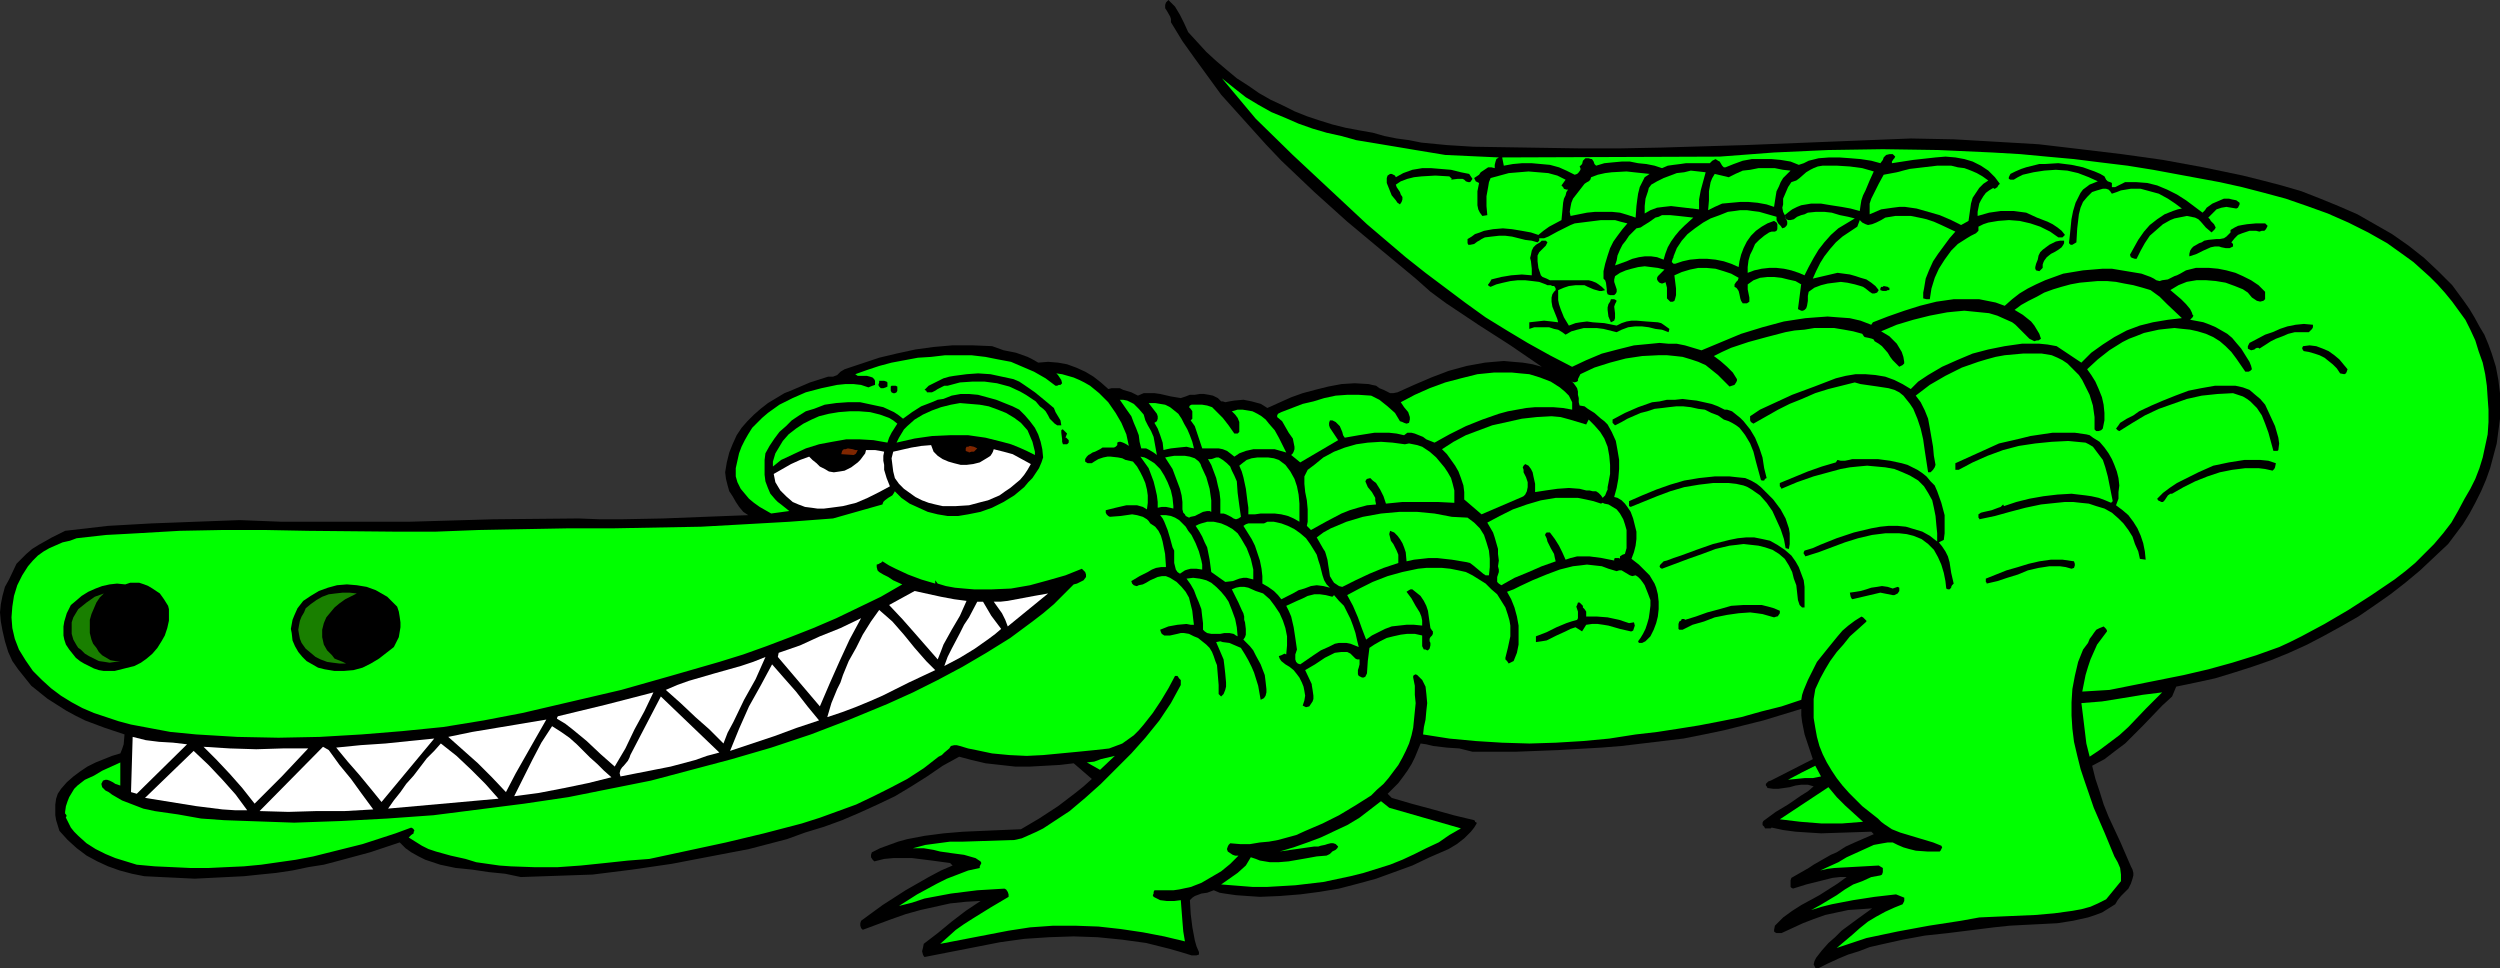 <?xml version="1.0" encoding="UTF-8" standalone="no"?>
<svg
   version="1.0"
   width="129.724mm"
   height="50.255mm"
   id="svg81"
   sodipodi:docname="Alligator - Grinning.wmf"
   xmlns:inkscape="http://www.inkscape.org/namespaces/inkscape"
   xmlns:sodipodi="http://sodipodi.sourceforge.net/DTD/sodipodi-0.dtd"
   xmlns="http://www.w3.org/2000/svg"
   xmlns:svg="http://www.w3.org/2000/svg">
  <rect width="100%" height="100%" fill="#333333" stroke="none"/>
  <sodipodi:namedview
     id="namedview81"
     pagecolor="#ffffff"
     bordercolor="#000000"
     borderopacity="0.25"
     inkscape:showpageshadow="2"
     inkscape:pageopacity="0.0"
     inkscape:pagecheckerboard="0"
     inkscape:deskcolor="#d1d1d1"
     inkscape:document-units="mm" />
  <defs
     id="defs1">
    <pattern
       id="WMFhbasepattern"
       patternUnits="userSpaceOnUse"
       width="6"
       height="6"
       x="0"
       y="0" />
  </defs>
  <path
     style="fill:#000000;fill-opacity:1;fill-rule:evenodd;stroke:none"
     d="m 233.027,6.304 1.778,1.94 1.778,1.94 1.939,1.778 2.101,1.778 1.939,1.617 2.262,1.455 2.101,1.455 2.262,1.293 2.424,1.132 2.262,1.132 2.424,0.97 2.424,0.808 2.586,0.808 2.586,0.647 2.586,0.485 2.747,0.485 2.262,0.647 2.424,0.485 2.424,0.323 2.424,0.485 5.01,0.485 5.171,0.323 10.342,0.162 10.342,0.162 h 8.242 l 8.08,-0.162 16.322,-0.485 16.16,-0.647 16.322,-0.647 8.403,0.162 8.403,0.485 8.242,0.485 8.242,0.97 8.08,0.97 8.08,1.132 7.918,1.455 7.757,1.617 3.878,0.97 3.717,0.97 3.878,1.132 3.717,1.455 3.555,1.455 3.717,1.617 3.394,1.94 3.394,1.94 3.232,2.263 3.07,2.425 2.747,2.586 2.747,2.748 2.262,3.071 1.131,1.617 0.97,1.617 0.97,1.778 0.97,1.617 0.808,1.94 0.646,1.778 0.808,2.586 0.485,2.586 0.323,2.586 v 2.425 2.586 l -0.323,2.425 -0.323,2.425 -0.646,2.425 -0.646,2.425 -0.808,2.263 -0.97,2.263 -1.131,2.263 -1.131,2.101 -1.293,2.101 -1.454,1.94 -1.454,1.94 -2.747,2.586 -2.747,2.586 -2.909,2.425 -2.909,2.263 -3.232,2.263 -3.07,2.101 -3.394,1.94 -3.232,1.778 -3.394,1.778 -3.555,1.617 -3.555,1.455 -3.717,1.293 -3.555,1.132 -3.717,1.132 -3.717,0.808 -3.878,0.808 -0.808,1.94 -1.939,1.778 -3.717,3.88 -1.778,1.778 -1.778,1.778 -1.939,1.455 -2.101,1.617 -2.424,1.293 0.646,2.586 0.808,2.425 0.808,2.586 0.97,2.425 2.262,4.85 2.101,4.85 0.323,0.647 0.162,0.647 v 0.485 l -0.162,0.647 -0.323,0.97 -0.485,0.97 -1.454,1.455 -0.646,0.808 -0.485,0.808 -1.293,0.808 -1.293,0.808 -1.293,0.485 -1.454,0.485 -1.454,0.323 -1.454,0.323 -3.07,0.485 -3.07,0.162 -3.232,0.162 -3.07,0.162 -3.07,0.323 -9.05,1.132 -4.525,0.485 -4.363,0.808 -4.363,0.97 -2.101,0.485 -2.101,0.808 -2.101,0.647 -1.939,0.808 -2.101,0.97 -1.939,0.97 h -0.323 l -0.162,-0.162 -0.162,-0.323 -0.162,-0.323 0.162,-0.647 0.162,-0.323 0.162,-0.323 1.131,-1.455 1.293,-1.455 1.293,-1.132 1.293,-1.293 3.07,-2.263 2.909,-2.101 -2.262,0.162 -2.424,0.162 -2.262,0.485 -2.262,0.485 -2.262,0.808 -2.101,0.808 -2.101,0.97 -2.101,0.97 h -0.97 l -0.323,-0.162 -0.162,-0.162 v -0.323 l 0.162,-0.808 1.616,-1.617 1.778,-1.293 1.778,-1.132 1.778,-0.97 1.778,-0.97 1.778,-1.132 1.778,-1.132 1.778,-1.293 h -1.293 l -1.454,0.162 -2.586,0.647 -2.586,0.647 -2.586,0.808 -0.323,-0.162 -0.162,-0.162 v -0.323 -0.323 -0.647 l 0.162,-0.485 1.131,-0.647 2.262,-1.293 0.97,-0.647 2.262,-1.293 1.131,-0.647 1.131,-0.485 1.778,-1.132 1.778,-0.808 3.717,-1.617 -0.485,-0.485 -4.848,0.162 -5.01,0.162 -2.586,-0.162 -2.424,-0.162 -2.424,-0.323 -2.262,-0.485 -0.162,0.162 h -1.131 l -0.162,-0.323 -0.323,-0.323 v -0.485 l 0.162,-0.323 2.424,-1.778 2.424,-1.455 2.586,-1.778 1.293,-0.808 1.131,-0.97 -1.131,-0.323 h -1.293 l -1.131,0.162 -1.131,0.323 -2.262,0.323 h -0.97 l -1.131,-0.162 -0.162,-0.323 -0.162,-0.162 v -0.323 l 0.162,-0.162 0.323,-0.323 0.485,-0.162 8.242,-4.203 -0.808,-2.425 -0.808,-2.425 -0.485,-2.425 -0.162,-1.293 v -1.293 l -3.717,1.132 -3.717,1.132 -3.878,0.97 -3.878,0.97 -3.878,0.808 -4.04,0.808 -4.04,0.485 -4.04,0.485 -4.04,0.485 -4.04,0.323 -8.403,0.485 -8.403,0.323 h -8.403 l -1.293,-0.323 -1.293,-0.323 -2.424,-0.162 -2.747,-0.323 -1.293,-0.323 -1.131,-0.162 -1.131,2.748 -0.646,1.293 -0.808,1.293 -0.808,1.132 -0.97,1.293 -0.97,0.97 -1.131,1.132 0.808,0.808 3.878,1.132 4.202,1.132 4.04,1.132 4.04,0.97 0.162,0.162 v 0.162 l 0.323,0.162 v 0.162 l -0.485,0.808 -0.646,0.808 -1.293,1.293 -1.454,1.132 -1.616,0.97 -3.717,1.617 -3.394,1.617 -3.555,1.293 -3.555,1.293 -3.555,0.97 -3.717,0.97 -3.878,0.647 -3.717,0.485 -4.04,0.323 -3.878,0.162 -2.424,-0.162 -2.262,-0.162 -2.262,-0.323 -0.97,-0.162 -1.131,-0.485 -1.293,0.485 -1.131,0.162 -1.293,0.485 -0.485,0.323 -0.485,0.485 0.162,2.748 0.323,2.586 0.485,2.586 0.323,1.132 0.485,1.132 v 0.323 0.162 l -0.485,0.162 h -0.97 l -2.101,-0.647 -2.262,-0.647 -4.525,-1.132 -4.686,-0.647 -4.848,-0.485 -4.686,-0.162 -4.848,0.162 -4.848,0.323 -4.686,0.647 -7.434,1.455 -7.434,1.455 -0.162,-0.162 -0.162,-0.323 -0.162,-0.647 0.162,-0.647 0.162,-0.808 2.747,-2.101 2.747,-2.263 2.747,-2.101 1.454,-0.97 1.454,-0.97 -2.909,0.162 -3.07,0.323 -2.909,0.647 -2.909,0.647 -2.909,0.808 -2.747,0.97 -5.656,2.101 -0.162,-0.162 -0.162,-0.162 -0.162,-0.485 v -0.485 l 0.162,-0.485 4.202,-3.071 4.525,-2.91 2.262,-1.293 2.262,-1.293 2.424,-1.293 2.262,-0.97 -0.485,-0.485 -3.555,-0.485 -3.878,-0.485 h -1.778 -1.939 l -1.778,0.162 -1.939,0.485 -0.323,-0.323 -0.323,-0.485 v -0.485 l 0.162,-0.485 1.616,-0.808 1.778,-0.647 1.778,-0.647 1.778,-0.485 3.394,-0.647 3.717,-0.485 3.878,-0.323 3.717,-0.162 3.717,-0.162 3.878,-0.162 3.555,-2.101 3.717,-2.425 3.394,-2.586 1.616,-1.293 1.616,-1.455 -3.555,-3.071 -2.747,0.323 -2.909,0.162 -2.909,0.162 h -2.909 l -2.909,-0.323 -2.909,-0.323 -2.747,-0.647 -2.424,-0.647 -3.232,1.778 -3.07,2.101 -3.07,1.94 -3.232,1.94 -3.394,1.617 -3.555,1.617 -3.394,1.455 -3.555,1.293 -3.717,1.132 -3.555,1.293 -7.434,1.94 -7.595,1.455 -7.595,1.455 -7.757,1.132 -7.757,0.97 -14.059,0.485 -3.07,-0.647 -3.232,-0.323 -3.232,-0.485 -3.232,-0.323 -3.07,-0.647 -1.454,-0.485 -1.454,-0.485 -1.293,-0.647 -1.454,-0.808 -1.131,-0.808 -1.131,-1.132 -5.818,1.94 -5.979,1.617 -3.07,0.808 -3.07,0.485 -3.07,0.647 -3.232,0.485 -3.232,0.323 -3.07,0.323 -3.232,0.162 -3.232,0.162 -3.232,0.162 -3.232,-0.162 -3.394,-0.162 -3.232,-0.162 -2.424,-0.485 -2.424,-0.647 -2.262,-0.808 -2.101,-0.97 -2.101,-1.132 -1.939,-1.455 -1.778,-1.617 -1.616,-1.778 -0.646,-2.101 -0.162,-0.97 v -1.132 -0.97 l 0.162,-1.132 0.323,-0.97 0.646,-0.97 1.131,-1.293 1.293,-1.132 1.293,-0.97 1.454,-0.97 1.616,-0.808 1.616,-0.647 1.616,-0.647 1.616,-0.485 0.323,-0.808 0.323,-0.97 0.162,-1.94 -3.878,-1.293 -3.878,-1.455 -1.939,-0.97 -1.778,-0.97 -1.778,-1.132 L 9.373,137.081 7.757,135.787 6.141,134.494 4.848,132.878 3.555,131.261 2.424,129.645 1.616,127.866 0.97,125.765 0.485,123.663 0.162,121.885 0,120.107 l 0.162,-1.617 0.323,-1.617 0.485,-1.778 0.808,-1.455 1.454,-3.071 0.97,-0.97 0.97,-0.97 1.131,-0.97 1.293,-0.808 2.586,-1.455 2.586,-1.293 4.202,-0.485 4.202,-0.485 8.565,-0.485 4.363,-0.162 4.202,-0.162 4.363,-0.162 4.363,-0.162 8.242,0.323 h 8.242 8.242 8.403 l 16.645,-0.485 16.645,-0.162 4.202,0.162 h 4.202 l 8.242,-0.162 8.242,-0.323 8.403,-0.323 -0.97,-0.647 -0.808,-0.97 -0.646,-0.97 -0.646,-1.132 -0.646,-0.97 -0.323,-1.132 -0.323,-1.293 -0.162,-1.293 0.323,-1.94 0.485,-1.94 0.646,-1.617 0.808,-1.778 0.97,-1.455 1.131,-1.293 1.293,-1.293 1.293,-1.132 1.454,-1.132 1.616,-0.97 1.616,-0.97 1.616,-0.647 3.394,-1.455 3.555,-1.132 h 0.485 0.485 l 0.808,-0.323 0.646,-0.647 0.808,-0.485 3.394,-1.132 3.394,-1.132 3.394,-0.808 3.717,-0.808 3.555,-0.485 3.717,-0.323 h 3.878 l 3.878,0.162 2.262,0.808 2.424,0.485 2.262,0.808 0.97,0.485 1.131,0.647 1.939,-0.162 1.939,0.162 1.778,0.323 1.778,0.647 1.778,0.808 1.616,0.97 1.454,1.132 1.454,1.293 0.646,-0.162 h 0.808 0.808 l 0.646,0.323 1.616,0.485 0.646,0.323 0.646,0.323 1.131,-0.485 h 0.97 1.131 l 1.131,0.162 2.101,0.485 0.97,0.162 0.97,0.162 0.97,-0.323 0.808,-0.323 h 0.97 l 0.97,-0.162 h 0.808 l 0.97,0.162 0.808,0.162 0.97,0.485 0.323,0.323 0.323,0.323 h 0.323 l 0.485,0.162 0.808,-0.162 0.97,-0.162 1.778,-0.162 1.616,0.323 1.778,0.485 1.293,0.808 4.686,-2.101 2.262,-0.808 2.424,-0.647 2.586,-0.647 2.586,-0.485 2.586,-0.162 2.747,0.162 0.646,0.162 0.808,0.162 0.646,0.485 0.808,0.323 0.646,0.323 0.646,0.323 h 0.646 l 0.808,-0.162 3.232,-1.455 3.394,-1.455 3.394,-1.293 3.555,-0.97 1.778,-0.323 1.778,-0.323 1.778,-0.162 1.939,-0.162 1.778,0.162 1.939,0.162 1.939,0.323 1.778,0.485 -6.141,-4.203 -6.302,-4.041 -6.302,-4.203 -3.07,-2.263 -2.909,-2.586 -6.626,-5.496 -6.787,-5.658 -6.464,-5.819 -6.464,-6.143 -3.07,-3.233 -2.909,-3.233 -2.909,-3.233 -2.909,-3.233 -2.586,-3.556 -2.586,-3.556 -2.424,-3.395 -2.262,-3.718 V 3.718 l -0.162,-0.485 -0.646,-1.132 -0.323,-0.485 V 0.97 l 0.162,-0.485 0.162,-0.162 L 229.149,0 l 0.646,0.647 0.646,0.647 0.97,1.617 0.808,1.617 z"
     id="path1" />
  <path
     style="fill:#00ff00;fill-opacity:1;fill-rule:evenodd;stroke:none"
     d="m 283.446,30.39 10.504,0.485 -0.485,0.323 -0.162,0.485 -0.162,0.647 v 0.647 l -0.646,-0.162 h -0.646 l -0.485,0.323 -0.485,0.323 -0.485,0.323 -0.323,0.485 -0.485,0.323 -0.485,0.323 0.162,0.323 0.162,0.323 0.323,0.162 0.323,0.162 -0.323,1.617 v 1.778 0.97 l 0.162,0.808 0.323,0.647 0.485,0.647 0.97,-0.162 -0.162,-1.778 v -1.94 l 0.323,-1.778 0.162,-0.97 0.323,-0.808 1.778,-0.485 1.778,-0.485 1.939,-0.162 1.939,-0.162 1.939,0.162 1.939,0.162 1.778,0.485 1.616,0.808 -0.808,1.132 0.323,0.323 0.162,0.323 0.485,0.162 h 0.323 l -0.323,0.485 -0.162,0.647 -0.323,0.647 -0.162,0.808 -0.162,1.778 -0.162,1.617 -2.424,1.293 -1.131,0.808 -0.97,0.808 -1.454,-0.485 -1.778,-0.323 -1.939,-0.323 -1.778,-0.162 -1.939,0.162 -1.778,0.323 -0.808,0.323 -0.97,0.323 -0.646,0.485 -0.808,0.485 v 0.808 l 0.162,0.323 h 0.323 l 0.808,-0.162 0.646,-0.485 0.323,-0.162 0.485,-0.323 0.646,-0.323 1.293,-0.162 1.454,-0.162 h 1.293 l 1.293,0.162 2.586,0.647 1.293,0.162 1.131,0.323 0.323,-0.323 v -0.162 -0.323 h 0.97 l 0.808,-0.323 1.778,-0.97 1.616,-0.808 0.97,-0.485 0.808,-0.323 2.586,-0.323 2.586,-0.323 h 1.293 1.454 l 1.131,0.323 1.293,0.323 -0.97,1.132 -0.97,1.293 -0.808,1.132 -0.646,1.293 -0.485,1.455 -0.485,1.617 -0.323,1.455 v 1.455 l 0.323,0.323 0.162,0.485 0.162,1.293 v 0.485 l 0.162,0.485 0.485,0.162 h 0.808 l 0.323,-0.323 0.162,-0.323 v -0.485 l -0.162,-0.485 -0.323,-0.97 v -0.485 l 0.162,-0.647 0.97,-0.647 1.131,-0.485 1.131,-0.323 1.293,-0.323 1.293,-0.162 1.293,0.162 1.293,0.162 1.293,0.323 -0.485,0.485 -0.485,0.485 -0.323,0.323 -0.162,0.323 v 0.323 l 0.162,0.323 0.323,0.323 0.485,0.162 0.485,-0.162 0.162,-0.162 0.162,0.485 0.162,0.647 v 1.455 0.647 l 0.323,0.323 0.323,0.323 h 0.485 l 0.323,-0.162 0.162,-0.485 0.162,-0.647 v -1.293 l -0.162,-1.293 -0.162,-1.293 1.454,-0.647 1.616,-0.485 1.616,-0.323 h 1.616 l 1.778,0.162 1.616,0.485 1.454,0.485 1.454,0.808 -0.162,0.485 -0.323,0.323 -0.323,0.485 v 0.485 l 0.323,0.162 0.162,0.162 0.323,0.485 0.162,0.647 0.162,0.808 0.162,0.485 0.323,0.485 h 0.162 0.323 0.323 l 0.485,-0.323 v -0.323 -0.485 l -0.162,-0.808 -0.162,-0.808 v -0.485 -0.485 l 1.131,-0.808 1.293,-0.485 1.454,-0.162 h 1.293 l 1.454,0.162 1.293,0.323 1.454,0.323 1.131,0.647 V 55.608 l -0.646,5.011 0.323,0.162 0.323,0.162 h 0.323 l 0.323,-0.162 0.323,-0.323 0.162,-0.485 0.162,-0.97 v -0.97 l 0.162,-0.808 1.131,-0.808 1.293,-0.485 1.293,-0.323 1.293,-0.162 1.293,-0.162 1.293,0.162 1.454,0.323 1.131,0.323 0.485,0.162 0.485,0.323 0.808,0.647 0.485,0.323 h 0.485 l 0.485,-0.162 0.323,-0.485 -0.646,-0.808 -0.808,-0.647 -0.97,-0.647 -1.131,-0.323 -0.97,-0.323 -1.131,-0.323 -2.424,-0.323 -4.848,1.132 0.646,-1.455 0.808,-1.617 0.808,-1.293 1.131,-1.455 1.131,-1.293 1.293,-1.132 1.454,-0.97 1.454,-0.97 0.485,-1.293 0.485,0.485 0.323,0.162 0.323,0.162 0.485,0.162 0.808,-0.162 0.808,-0.323 0.97,-0.485 0.808,-0.485 0.97,-0.162 0.97,-0.162 h 1.454 1.616 l 1.616,0.323 1.454,0.323 1.454,0.485 1.454,0.647 2.747,1.293 -1.131,1.293 -2.262,3.071 -0.97,1.455 -0.808,1.778 -0.646,1.617 -0.323,1.94 -0.162,0.808 v 1.132 l 0.646,0.162 h 0.323 0.323 l 0.323,-2.101 0.646,-2.101 0.808,-1.778 1.131,-1.778 1.293,-1.778 1.293,-1.293 1.778,-1.132 0.808,-0.485 0.97,-0.485 0.162,-0.162 0.323,-0.323 v -0.808 l 0.97,-0.485 0.97,-0.323 1.939,-0.323 2.101,-0.162 2.101,0.162 2.101,0.485 1.939,0.647 1.939,0.97 1.616,1.132 h 0.323 0.485 l 0.162,-0.162 0.323,-0.323 -0.646,-0.808 -0.808,-0.647 -0.97,-0.647 -0.97,-0.485 -2.101,-0.808 -2.101,-0.97 -2.424,-0.323 h -2.586 l -1.131,0.162 -1.131,0.162 -1.131,0.323 -1.131,0.323 v -0.808 l 0.162,-0.808 0.162,-0.808 0.323,-0.647 0.485,-0.808 0.485,-0.647 0.646,-0.485 0.808,-0.485 0.162,0.162 h 0.162 l 0.485,-0.323 0.162,-0.323 0.323,-0.323 -0.97,-1.293 -1.293,-1.293 -1.454,-0.97 -1.616,-0.808 -1.616,-0.485 -1.778,-0.323 -1.939,-0.162 -1.939,0.162 -4.363,0.485 -4.202,0.647 v -0.162 -0.162 l 0.323,-0.485 0.162,-0.162 0.162,-0.323 -0.162,-0.162 -0.323,-0.323 h -0.323 -0.323 l -0.646,0.162 -0.485,0.485 -0.162,0.485 -0.485,0.647 -1.778,-0.485 -2.101,-0.323 -1.939,-0.162 -2.262,-0.162 h -1.939 l -2.101,0.162 -1.939,0.485 -0.97,0.485 -0.97,0.323 -1.616,-0.647 -1.939,-0.323 -1.778,-0.162 h -1.939 -1.939 l -1.778,0.323 -1.778,0.647 -1.616,0.647 h -0.323 l -0.323,-0.323 -0.485,-0.808 -0.323,-0.162 -0.485,-0.323 -0.323,0.162 -0.323,0.162 -0.162,0.162 -0.323,0.323 h -2.262 -2.424 l -1.131,0.162 -1.293,0.162 -1.131,0.162 -1.131,0.485 -1.454,-0.485 -1.616,-0.323 -1.616,-0.162 -1.616,-0.323 h -1.616 l -1.778,0.162 -1.616,0.162 -1.616,0.485 -0.323,-0.323 -0.162,-0.485 -0.323,-0.485 h -0.162 l -0.485,-0.162 h -0.323 -0.323 l -0.485,0.485 -0.162,0.647 -0.485,0.485 0.162,0.323 v 0.323 l -0.323,0.485 -0.323,0.323 -0.485,0.162 -1.616,-0.808 -1.454,-0.647 -1.778,-0.485 -1.778,-0.162 -1.778,-0.162 h -1.939 l -1.778,0.162 -1.778,0.323 -0.323,-1.617 42.662,-0.162 10.666,-0.808 10.666,-0.485 10.666,-0.162 10.827,0.162 10.666,0.485 5.494,0.323 5.171,0.485 5.333,0.485 5.171,0.647 5.333,0.647 5.01,0.808 8.726,1.617 4.363,0.808 4.363,0.97 4.363,1.132 4.202,1.132 4.202,1.455 4.04,1.455 4.04,1.778 3.878,1.94 3.717,2.101 3.394,2.425 1.778,1.293 1.616,1.455 1.616,1.455 1.454,1.455 1.454,1.617 1.454,1.778 1.293,1.778 1.293,1.778 0.97,1.94 0.97,2.101 0.646,2.101 0.808,2.263 0.485,2.263 0.323,2.263 0.162,2.425 0.162,2.263 v 2.425 l -0.162,2.425 -0.485,2.263 -0.485,2.263 -0.646,2.101 -0.808,2.101 -0.97,1.94 -1.131,1.94 -1.293,2.425 -1.293,2.263 -1.616,2.101 -1.778,2.101 -1.778,1.778 -1.939,1.94 -1.939,1.617 -2.101,1.617 -4.525,3.071 -4.525,2.91 -4.686,2.748 -4.525,2.425 -2.262,1.132 -2.101,0.97 -4.525,1.617 -4.686,1.455 -4.686,1.293 -4.848,1.132 -4.848,0.97 -4.848,0.97 -4.848,0.97 -5.333,0.323 0.646,-3.233 0.485,-1.617 0.485,-1.455 0.646,-1.455 0.646,-1.455 0.97,-1.293 0.97,-1.293 v -0.162 l -0.162,-0.323 -0.323,-0.323 -0.162,-0.162 -0.808,0.323 -0.646,0.323 -0.485,0.647 -0.323,0.485 -0.485,0.647 -0.323,0.808 -0.485,0.647 -0.485,0.647 -0.97,2.425 -0.646,2.748 -0.485,2.586 -0.162,2.586 v 2.586 l 0.162,2.586 0.323,2.586 0.646,2.748 0.646,2.586 0.808,2.425 1.778,5.173 2.101,4.85 1.939,4.688 0.646,1.132 0.485,1.132 0.162,1.293 v 1.293 l -2.909,3.556 -1.616,0.808 -1.454,0.647 -1.778,0.485 -1.778,0.323 -3.555,0.485 -3.717,0.323 -7.434,0.323 -3.555,0.162 -3.555,0.647 -6.302,0.97 -6.141,1.132 -3.07,0.647 -3.07,0.647 -2.909,0.97 -2.909,0.97 3.07,-2.586 1.454,-1.293 1.616,-1.293 1.616,-0.97 1.778,-0.97 1.778,-0.808 1.616,-0.647 0.323,-0.647 v -0.323 -0.323 l -1.616,-0.647 -4.202,0.485 -4.202,0.647 -4.202,0.808 -1.939,0.485 -2.101,0.647 1.778,-0.97 1.616,-0.97 1.616,-0.97 1.616,-1.132 1.616,-0.97 1.778,-0.647 1.778,-0.808 1.778,-0.323 0.323,-0.162 0.162,-0.485 v -0.485 -0.323 l -0.808,-0.485 -5.818,0.323 -2.909,0.162 -1.293,0.162 -1.454,0.323 1.778,-0.808 1.778,-0.808 1.616,-0.97 1.778,-0.808 1.778,-0.808 1.778,-0.808 1.778,-0.323 0.97,-0.162 h 0.97 l 0.97,0.485 1.131,0.485 1.131,0.323 1.293,0.323 2.262,0.162 h 2.424 l 0.162,-0.162 0.162,-0.323 0.162,-0.323 -0.162,-0.323 -1.616,-0.647 -1.616,-0.485 -1.616,-0.485 -3.232,-0.97 -1.616,-0.647 -1.454,-0.97 -0.646,-0.485 -0.646,-0.647 -3.07,-2.425 -1.293,-1.293 -1.293,-1.293 -1.293,-1.455 -1.131,-1.455 -0.97,-1.455 -0.97,-1.617 -0.808,-1.617 -0.646,-1.617 -0.485,-1.778 -0.323,-1.778 -0.323,-1.94 v -1.778 -1.94 l 0.323,-1.94 0.97,-2.101 0.97,-1.778 0.97,-1.617 1.293,-1.778 1.293,-1.455 1.293,-1.617 1.454,-1.293 1.616,-1.455 0.162,-0.162 v -0.162 l -0.323,-0.323 -0.323,-0.323 -0.323,-0.162 -1.293,0.808 -1.293,0.97 -1.131,0.97 -0.97,1.132 -2.101,2.586 -1.939,2.425 -1.778,3.556 -0.808,1.94 -0.323,0.97 -0.162,0.97 -3.878,1.293 -3.878,0.97 -4.04,1.132 -4.04,0.808 -4.202,0.808 -4.04,0.647 -4.202,0.647 -4.202,0.485 -5.171,0.808 -5.171,0.485 -5.333,0.323 -5.171,0.162 -5.333,-0.162 -5.171,-0.323 -5.171,-0.485 -5.171,-0.808 0.162,-1.455 0.323,-1.455 0.162,-1.778 0.162,-1.455 -0.162,-1.778 -0.162,-1.455 -0.323,-0.647 -0.323,-0.647 -0.485,-0.485 -0.485,-0.485 -0.323,-0.162 -0.323,0.162 -0.162,0.162 v 0.323 l 0.323,1.617 v 1.778 l 0.162,1.617 -0.162,1.617 -0.162,1.617 -0.162,1.617 -0.323,1.455 -0.485,1.617 -0.646,1.455 -0.646,1.293 -0.808,1.455 -0.97,1.293 -0.97,1.293 -0.97,1.132 -1.293,1.132 -1.131,1.132 -3.07,1.94 -3.232,1.94 -3.232,1.617 -3.394,1.455 -1.778,0.808 -1.778,0.485 -1.778,0.485 -1.778,0.323 -1.778,0.162 -1.939,0.323 h -1.939 l -1.939,-0.162 -0.323,0.323 -0.162,0.323 -0.162,0.485 0.162,0.485 0.97,0.647 0.485,0.162 h 0.646 l -1.616,1.617 -1.778,1.455 -1.939,1.132 -1.939,1.132 -2.101,0.808 -2.262,0.485 -1.131,0.162 h -1.131 -1.293 -1.293 l -0.162,0.323 v 0.323 l -0.162,0.323 0.162,0.323 0.646,0.323 0.646,0.323 1.293,0.162 h 1.454 l 1.293,-0.162 0.323,4.203 0.162,1.94 0.323,1.94 -4.04,-0.97 -4.202,-0.808 -4.363,-0.647 -4.363,-0.485 -4.525,-0.162 h -4.363 l -4.525,0.323 -4.202,0.647 -13.413,2.586 1.454,-1.293 1.616,-1.455 1.616,-1.132 1.778,-1.132 3.394,-2.101 3.555,-2.101 v -0.485 l -0.162,-0.485 -0.323,-0.485 -0.323,-0.162 -5.333,0.323 -2.586,0.323 -2.586,0.323 -2.586,0.485 -2.586,0.485 -2.424,0.808 -2.586,0.647 3.555,-2.263 3.878,-2.101 1.939,-0.97 2.101,-0.808 2.101,-0.808 2.262,-0.485 v -0.323 l 0.162,-0.323 0.162,-0.323 -0.162,-0.323 -0.97,-0.647 -1.131,-0.323 -1.131,-0.323 -2.424,-0.323 -1.131,-0.162 -1.131,-0.162 -1.293,-0.323 -1.939,-0.323 h -0.97 -1.131 l 2.424,-0.647 2.424,-0.323 2.424,-0.323 h 2.586 l 5.01,-0.162 5.01,-0.162 1.454,-0.323 1.454,-0.647 1.454,-0.647 1.293,-0.647 5.171,-3.395 3.07,-2.586 3.07,-2.748 2.909,-2.91 3.07,-3.071 2.747,-3.071 2.747,-3.395 2.262,-3.395 0.97,-1.778 0.97,-1.778 v -0.485 -0.485 l -0.323,-0.323 -0.323,-0.485 h -0.485 l -1.293,2.425 -1.454,2.425 -1.616,2.425 -1.778,2.263 -0.97,1.132 -0.97,0.97 -1.131,0.808 -1.131,0.808 -1.293,0.485 -1.293,0.485 -1.454,0.162 -1.454,0.162 -3.232,0.323 -3.394,0.323 -3.394,0.323 -3.232,0.162 -3.394,-0.162 -3.394,-0.323 -3.07,-0.647 -1.616,-0.323 -1.616,-0.485 -0.646,-0.162 h -0.485 l -0.646,0.162 -0.323,0.485 -0.97,0.808 -0.485,0.485 -0.646,0.323 -2.909,2.263 -3.232,2.101 -3.394,1.778 -3.232,1.617 -3.394,1.617 -3.555,1.293 -3.555,1.293 -3.555,1.132 -3.717,0.97 -3.717,0.97 -7.434,1.778 -15.029,3.233 -4.202,0.323 -4.525,0.485 -4.686,0.485 -4.525,0.323 h -4.686 l -4.525,-0.162 -2.262,-0.162 -2.262,-0.323 -2.262,-0.323 -2.101,-0.647 -2.909,-0.647 -2.909,-0.808 -1.454,-0.485 -1.293,-0.647 -1.293,-0.808 -1.293,-0.808 0.485,-0.485 0.485,-0.323 v -0.323 l 0.162,-0.162 -0.162,-0.323 -0.162,-0.162 -0.323,-0.162 -3.07,1.132 -6.464,2.101 -3.232,0.808 -3.232,0.808 -3.232,0.808 -3.394,0.647 -3.394,0.485 -3.394,0.485 -3.394,0.323 -3.555,0.162 -3.394,0.162 h -3.555 l -3.394,-0.162 -3.555,-0.162 -3.555,-0.323 -2.101,-0.647 -2.101,-0.647 -1.939,-0.808 -1.939,-0.97 -1.778,-1.132 -1.616,-1.455 -0.808,-0.808 -0.646,-0.808 -0.485,-0.97 -0.485,-0.97 v -0.162 l 0.162,-0.162 -0.162,-0.323 -0.162,-0.162 v -0.323 l 0.162,-1.132 0.323,-0.97 0.323,-0.808 0.485,-0.808 0.485,-0.808 0.646,-0.647 1.454,-1.132 1.778,-0.808 1.616,-0.97 1.778,-0.808 1.778,-0.808 v 4.526 0 l -0.485,-0.162 -0.485,-0.162 -0.485,-0.323 -0.646,-0.323 -0.485,-0.162 h -0.323 l -0.485,0.162 -0.162,0.323 -0.162,0.323 0.162,0.647 0.646,0.647 0.646,0.323 0.646,0.485 1.939,1.132 2.101,0.808 2.101,0.808 2.262,0.485 4.525,0.647 4.525,0.808 4.525,0.323 4.525,0.162 9.211,0.323 9.211,-0.323 9.05,-0.485 9.05,-0.647 8.888,-1.132 8.888,-1.132 8.726,-1.293 8.08,-1.617 8.08,-1.617 7.918,-2.101 7.918,-2.101 7.757,-2.263 7.757,-2.586 7.595,-2.91 7.434,-3.071 5.01,-2.263 4.848,-2.425 4.848,-2.586 4.686,-2.748 4.686,-2.91 4.363,-3.233 2.101,-1.617 2.101,-1.778 3.878,-3.88 0.646,-0.162 0.646,-0.323 0.646,-0.323 0.485,-0.647 v -0.485 l -0.162,-0.485 -0.323,-0.323 -0.323,-0.323 -3.232,1.293 -3.394,0.97 -3.555,0.97 -3.717,0.647 -3.717,0.162 h -3.555 l -1.939,-0.162 -1.778,-0.162 -1.778,-0.323 -1.616,-0.485 -0.485,-0.647 v 0.162 0.485 l -2.747,-0.808 -2.586,-0.97 -2.424,-1.132 -1.293,-0.647 -1.293,-0.808 -0.323,0.323 h -0.162 l -0.162,0.162 -0.485,0.162 v 0.162 0.323 l 0.162,0.647 0.323,0.323 0.808,0.485 0.97,0.485 0.485,0.323 0.485,0.323 1.778,0.808 -4.202,2.425 -4.363,2.101 -4.363,2.101 -4.525,1.94 -4.525,1.778 -4.686,1.778 -4.525,1.617 -4.686,1.455 -9.534,2.748 -9.696,2.748 -9.696,2.263 -9.696,2.263 -7.595,1.455 -7.918,1.293 -8.08,0.808 -7.918,0.647 -8.242,0.485 -8.08,0.162 -8.08,-0.162 -8.08,-0.485 -5.01,-0.485 -5.171,-0.97 -2.586,-0.485 -2.424,-0.647 -2.424,-0.808 -2.424,-0.808 -2.262,-0.97 -2.101,-1.132 -2.101,-1.293 -1.939,-1.455 -1.778,-1.617 -1.778,-1.778 -1.454,-2.101 -1.293,-2.101 -0.808,-2.101 -0.485,-2.101 -0.162,-2.101 0.162,-2.101 0.323,-2.101 0.646,-2.101 0.97,-1.94 1.131,-1.778 0.97,-1.132 0.97,-0.97 1.131,-0.808 1.131,-0.647 2.586,-1.132 1.454,-0.323 1.293,-0.485 2.909,-0.323 2.909,-0.323 3.07,-0.162 2.909,-0.162 8.403,-0.485 8.403,-0.162 h 8.403 l 8.403,0.162 16.806,0.162 h 8.242 l 8.403,-0.323 8.565,-0.162 8.726,-0.162 h 8.888 l 8.726,-0.162 8.726,-0.162 8.726,-0.485 8.565,-0.485 8.565,-0.647 9.696,-2.748 0.162,-0.485 0.323,-0.323 0.646,-0.485 0.808,-0.485 0.323,-0.485 0.162,-0.323 1.293,1.293 1.616,1.132 1.778,0.808 1.778,0.808 1.939,0.485 1.939,0.323 h 2.101 l 1.939,-0.323 2.424,-0.485 2.262,-0.808 2.262,-1.132 2.101,-1.293 1.939,-1.617 0.808,-0.97 0.808,-0.808 0.646,-0.97 0.646,-0.97 0.485,-1.132 0.323,-0.97 -0.162,-1.617 -0.323,-1.455 -0.485,-1.455 -0.646,-1.293 -0.97,-1.293 -0.97,-1.132 -1.131,-1.132 -1.293,-0.647 -3.232,-1.293 -1.778,-0.485 -1.778,-0.485 -1.778,-0.162 h -1.616 l -1.778,0.323 -0.808,0.323 -0.808,0.323 -1.131,0.162 -1.131,0.485 -2.101,0.808 -1.778,1.132 -1.778,1.293 -0.808,-0.647 -0.97,-0.647 -2.101,-0.97 -2.262,-0.485 -2.262,-0.485 h -2.424 l -2.262,0.162 -2.262,0.323 -2.101,0.808 -1.616,0.485 -1.293,0.808 -1.454,0.97 -1.131,1.132 -1.293,1.132 -0.97,1.293 -0.97,1.455 -0.808,1.455 -0.162,1.293 v 1.455 1.455 l 0.162,1.293 0.485,1.293 0.485,1.132 0.97,1.132 0.485,0.485 0.646,0.485 1.616,1.293 -3.555,0.485 -2.262,-1.293 -1.131,-0.808 -0.97,-0.808 -0.808,-0.97 -0.808,-0.97 -0.646,-1.293 -0.323,-1.132 v -1.617 l 0.323,-1.455 0.323,-1.455 0.485,-1.293 0.646,-1.293 0.646,-1.132 0.808,-1.293 0.97,-0.97 0.97,-0.97 1.131,-0.97 2.262,-1.617 2.586,-1.293 2.586,-1.132 3.07,-0.808 3.07,-0.647 1.616,-0.162 h 1.616 l 1.454,0.162 1.454,0.485 0.808,-0.323 0.485,-0.162 V 75.168 75.006 74.683 l -0.162,-0.323 -0.323,-0.323 -0.485,-0.162 -0.646,-0.162 h -1.131 -0.646 l -0.485,-0.323 2.262,-0.808 2.424,-0.808 2.424,-0.647 2.586,-0.485 2.586,-0.485 2.586,-0.162 2.747,-0.323 h 2.586 2.586 l 2.747,0.323 2.424,0.485 2.586,0.485 2.262,0.97 2.262,0.97 2.262,1.293 1.939,1.455 h 0.323 l 0.323,-0.162 h 0.323 l 0.323,-0.323 -0.162,-0.647 -0.323,-0.485 -0.323,-0.485 -0.323,-0.323 1.131,0.162 1.131,0.323 1.131,0.323 1.131,0.485 0.97,0.485 1.131,0.647 1.778,1.455 1.778,1.778 1.454,2.101 1.131,1.94 0.97,2.263 v 0 l 0.485,2.263 -0.485,-0.323 -0.646,-0.323 -0.485,-0.162 h -0.323 l -0.323,0.162 v 0.323 0.162 l -0.323,0.323 -0.323,0.162 h -0.646 -0.485 -0.646 -0.485 l -0.485,0.323 -0.97,0.485 -0.485,0.162 -0.485,0.323 -0.323,0.162 -0.323,0.323 -0.323,0.485 v 0.485 l 0.485,0.323 h 0.323 0.485 l 0.485,-0.323 0.808,-0.485 0.485,-0.162 0.485,-0.162 0.808,-0.162 h 0.646 l 1.454,0.162 0.808,0.162 0.646,0.323 1.454,0.323 0.808,0.97 0.646,1.132 0.485,0.97 0.485,1.132 0.323,1.293 0.162,1.132 v 1.455 l -0.162,1.293 -0.808,-0.485 -1.131,-0.323 h -0.97 -1.131 l -2.101,0.485 -1.939,0.485 v 0.323 0.162 l 0.162,0.323 0.323,0.323 0.323,0.162 2.101,-0.162 2.262,-0.323 0.97,0.162 1.131,0.323 0.808,0.485 0.323,0.323 0.323,0.485 0.97,0.647 0.646,0.808 0.485,0.97 0.323,1.132 0.485,2.425 0.162,2.263 v 0.323 h -0.97 l -0.97,0.162 -0.808,0.323 -0.808,0.485 -1.616,0.808 -1.616,0.97 0.162,0.485 0.323,0.323 0.485,0.162 h 0.162 l 0.323,-0.162 0.808,-0.162 0.646,-0.323 0.808,-0.485 1.454,-0.647 0.808,-0.162 h 0.808 l 0.808,0.323 1.293,0.808 0.97,0.97 0.808,0.97 0.646,1.132 0.323,1.293 0.323,1.293 0.162,1.455 0.162,1.293 h -0.646 l -0.808,-0.162 -1.778,0.162 -1.778,0.323 -0.808,0.323 -0.808,0.323 0.162,0.485 0.162,0.323 0.485,0.323 h 0.485 0.646 l 1.454,-0.323 0.646,-0.162 h 0.646 l 0.97,0.162 0.97,0.485 0.808,0.323 0.808,0.647 0.808,0.647 0.646,0.647 0.485,0.808 0.323,0.808 0.323,0.97 0.323,0.808 0.162,1.94 0.162,1.94 v 1.778 l 0.485,0.485 0.485,-0.485 0.323,-0.808 0.162,-0.647 v -0.808 l -0.162,-1.778 -0.162,-1.455 -0.162,-1.293 -0.485,-1.132 -0.97,-2.263 0.808,-0.162 0.485,0.162 1.293,0.162 1.131,0.485 1.131,0.485 0.808,1.293 0.646,1.132 0.646,1.293 0.485,1.132 0.808,2.586 0.485,2.748 0.646,-0.323 0.323,-0.485 0.162,-0.647 v -0.647 l -0.162,-1.455 -0.162,-1.293 -0.808,-2.101 -0.97,-1.778 -0.485,-0.97 -0.646,-0.808 -0.646,-0.647 -0.646,-0.647 0.323,-0.485 0.162,-0.485 v -0.647 -0.485 l -0.162,-1.293 -0.162,-0.485 v -0.647 l -0.162,-0.647 -0.323,-0.647 -0.646,-1.455 -0.646,-1.293 -0.646,-1.293 0.808,-0.323 0.808,-0.162 h 0.808 l 0.808,0.162 1.454,0.647 1.454,0.485 1.293,1.132 0.97,1.293 0.97,1.455 0.646,1.455 0.485,1.455 0.323,1.617 v 1.778 l -0.162,1.778 -0.323,-0.162 -0.323,0.162 -0.323,0.162 -0.485,0.162 0.162,0.485 0.323,0.485 0.808,0.647 0.808,0.485 0.808,0.647 0.646,0.808 0.485,0.647 0.485,0.97 0.323,0.808 0.162,0.808 0.162,0.97 -0.162,0.97 -0.323,0.97 0.323,0.162 0.323,0.162 0.646,-0.162 0.323,-0.485 0.323,-0.485 0.162,-0.485 v -0.647 l -0.162,-1.132 -0.162,-0.97 v -0.162 l -1.293,-2.748 1.939,-1.132 0.485,-0.323 0.485,-0.323 0.97,-0.647 0.97,-0.485 0.97,-0.485 1.293,-0.162 h 1.131 l 0.646,0.323 0.485,0.485 0.485,0.485 0.323,0.162 h 0.485 v 0.485 0.485 l -0.162,0.647 -0.162,0.485 v 0.323 0.485 l 0.162,0.323 0.646,0.323 h 0.323 l 0.323,-0.162 0.162,-0.323 0.162,-0.323 0.162,-2.425 0.162,-1.293 0.162,-1.293 0.97,-0.647 1.131,-0.647 1.293,-0.647 1.293,-0.323 1.454,-0.323 1.293,-0.162 h 1.454 l 1.454,0.323 v 0.808 0.485 0.808 l 0.162,0.323 0.162,0.323 h 0.323 l 0.323,0.162 h 0.162 l 0.323,-0.323 0.162,-0.647 v -0.485 l -0.162,-0.323 v -0.485 l 0.162,-0.323 0.323,-0.323 0.162,-0.323 v -0.485 l -0.162,-0.162 -0.323,-0.485 -0.323,-2.263 -0.162,-1.132 -0.323,-0.97 -0.485,-0.97 -0.646,-0.97 -0.808,-0.647 -0.808,-0.647 h -0.323 l -0.323,0.162 -0.485,0.323 0.97,1.293 0.808,1.455 0.808,1.293 0.323,0.808 0.162,0.808 v 0.97 l -1.616,-0.162 h -1.454 l -1.454,0.162 -1.454,0.162 -1.293,0.485 -1.293,0.647 -1.293,0.647 -1.131,0.808 -0.808,-2.101 -0.808,-2.263 -0.97,-2.263 -1.131,-2.101 2.424,-1.293 2.586,-1.293 2.909,-1.132 2.909,-0.808 3.07,-0.647 1.616,-0.162 h 1.616 1.454 l 1.616,0.162 1.616,0.323 1.454,0.323 1.293,0.647 1.293,0.808 1.293,0.808 1.131,1.132 1.131,0.97 0.808,1.293 0.808,1.293 0.485,1.455 0.323,1.132 0.162,0.97 v 1.132 0.97 l -0.485,2.263 -0.485,1.94 v 0.323 l 0.323,0.323 0.323,0.485 0.97,-0.485 0.646,-1.617 0.323,-1.617 v -1.94 -1.778 l -0.323,-1.778 -0.485,-1.778 -0.646,-1.617 -0.808,-1.455 1.293,-0.485 1.293,-0.647 2.424,-1.132 2.747,-1.132 2.586,-0.97 1.293,-0.323 1.293,-0.323 1.454,-0.162 1.293,-0.162 1.454,0.162 1.454,0.162 1.293,0.485 1.616,0.485 0.485,-0.162 h 0.485 l 0.808,0.485 0.808,0.485 0.485,0.162 0.646,-0.162 0.485,0.323 0.485,0.485 0.485,0.647 0.323,0.485 0.646,1.617 0.485,1.293 v 1.132 l -0.162,1.293 -0.162,1.132 -0.323,1.132 -0.323,0.97 -0.485,0.97 -0.485,0.808 -0.485,0.647 0.162,0.323 h 0.162 0.485 l 0.323,-0.162 0.323,-0.162 0.97,-0.97 0.646,-1.293 0.485,-1.293 0.323,-1.293 0.162,-1.455 v -1.455 l -0.162,-1.455 -0.323,-1.293 -0.323,-0.808 -0.485,-0.808 -0.485,-0.808 -0.646,-0.647 -1.454,-1.455 -1.454,-1.132 0.485,-1.293 0.323,-1.293 0.162,-1.293 v -1.455 l -0.323,-1.293 -0.323,-1.293 -0.485,-1.293 -0.646,-0.97 -0.485,-0.647 -0.646,-0.647 -0.808,-0.485 -0.646,-0.162 0.485,-1.778 0.323,-1.778 0.162,-1.94 v -1.778 l -0.323,-1.94 -0.323,-1.778 -0.808,-1.778 -0.808,-1.455 -0.646,-0.647 -0.646,-0.485 -1.293,-1.132 -1.293,-0.808 -0.646,-0.485 -0.97,-0.162 -0.162,-0.647 v -0.808 l -0.162,-0.647 v -0.647 l -0.162,-0.647 -0.323,-0.485 -0.485,-0.647 -0.646,-0.323 0.323,0.162 0.646,0.162 0.485,-0.162 0.162,-0.162 v -0.323 l 0.485,-0.97 2.747,-1.293 3.07,-0.97 3.07,-0.808 3.232,-0.485 3.232,-0.162 h 1.616 l 1.616,0.162 1.454,0.162 1.616,0.485 1.454,0.485 1.454,0.647 2.424,1.94 1.131,1.132 1.131,1.132 0.485,-0.162 0.485,-0.162 0.323,-0.485 0.162,-0.323 v -0.323 l -0.808,-1.293 -1.131,-1.132 -1.293,-1.132 -1.293,-0.97 1.616,-0.808 1.778,-0.808 3.394,-1.132 3.555,-0.97 3.717,-0.97 1.778,-0.323 1.939,-0.162 1.939,-0.323 h 1.939 1.939 l 1.939,0.323 1.778,0.323 1.778,0.485 0.323,0.485 0.162,0.162 0.808,0.162 0.646,0.162 0.323,0.162 0.162,0.323 0.808,0.485 0.646,0.485 1.131,1.293 0.485,0.808 0.485,0.647 0.646,0.647 0.646,0.647 0.323,-0.162 0.323,-0.162 0.323,-0.323 v -0.323 l -0.162,-0.97 -0.323,-0.97 -0.485,-0.808 -0.485,-0.808 -1.454,-1.455 -1.616,-0.97 3.07,-1.293 3.232,-0.97 3.232,-0.808 3.394,-0.647 1.616,-0.162 1.778,-0.162 1.616,0.162 1.616,0.162 1.616,0.162 1.616,0.485 1.454,0.647 1.454,0.647 0.646,0.485 0.646,0.647 1.454,1.455 0.646,0.647 0.646,0.323 0.323,0.162 0.485,-0.162 h 0.323 l 0.485,-0.323 -0.323,-0.97 -0.485,-0.808 -0.485,-0.808 -0.646,-0.808 -0.808,-0.647 -0.808,-0.647 -1.616,-0.97 1.293,-0.97 1.454,-0.808 1.616,-0.808 1.454,-0.808 1.778,-0.647 1.616,-0.485 1.778,-0.485 1.778,-0.323 1.778,-0.162 1.778,-0.162 h 1.778 l 1.778,0.162 1.616,0.323 1.778,0.323 1.778,0.485 1.616,0.485 1.778,1.293 1.454,1.455 2.909,2.748 -2.747,0.323 -2.909,0.485 -2.586,0.647 -2.586,0.97 -2.424,1.293 -2.262,1.455 -2.262,1.617 -1.939,1.94 -4.848,-3.233 -1.778,-0.323 -1.616,-0.162 h -1.778 -1.616 l -3.394,0.485 -3.232,0.647 -3.07,0.808 -3.07,1.293 -2.909,1.293 -2.747,1.617 -1.939,1.293 -0.808,0.808 -0.646,0.647 -1.616,-0.97 -1.616,-0.808 -1.778,-0.647 -1.939,-0.323 -1.939,-0.162 h -1.939 l -1.939,0.323 -1.939,0.485 -4.202,1.617 -4.363,1.617 -2.101,0.97 -2.101,0.97 -2.101,0.97 -1.939,1.293 v 0.485 0.323 l 0.162,0.323 0.485,0.323 4.848,-2.748 2.262,-1.132 2.424,-0.97 2.586,-1.132 2.586,-0.808 2.586,-0.647 2.586,-0.647 1.131,0.323 1.131,0.162 2.262,0.323 2.101,0.323 1.131,0.323 0.97,0.485 0.808,0.647 0.646,0.808 0.646,0.808 0.646,0.97 0.808,1.94 0.646,1.94 0.485,2.101 0.323,2.263 0.646,4.203 h 0.323 0.162 l 0.485,-0.485 0.323,-0.485 0.162,-0.485 -0.323,-1.778 -0.162,-1.778 -0.646,-3.718 -0.323,-1.778 -0.646,-1.617 -0.808,-1.617 -0.97,-1.293 2.747,-2.101 3.07,-1.778 3.232,-1.617 3.232,-1.132 1.616,-0.485 1.778,-0.485 1.778,-0.323 1.778,-0.162 1.778,-0.162 h 1.939 1.778 l 1.939,0.323 1.131,0.485 0.97,0.485 0.97,0.647 0.808,0.808 0.646,0.647 0.808,0.808 0.646,0.97 0.485,0.97 0.97,1.94 0.646,2.101 0.323,2.263 v 2.425 l 0.323,0.323 h 0.485 l 0.485,-0.162 0.323,-0.323 0.323,-1.617 v -1.455 l -0.162,-1.617 -0.323,-1.455 -0.646,-1.617 -0.646,-1.455 -0.808,-1.293 -0.808,-1.132 2.101,-1.94 2.262,-1.778 2.586,-1.617 1.293,-0.647 1.293,-0.485 1.616,-0.647 1.454,-0.323 1.454,-0.323 1.454,-0.162 1.616,-0.162 1.454,0.162 1.616,0.162 1.454,0.323 1.616,0.485 1.454,0.647 1.293,0.808 1.131,0.97 1.131,1.132 0.97,1.293 1.778,2.586 h 0.323 0.323 l 0.323,-0.162 0.323,-0.323 -0.162,-0.647 -0.323,-0.808 -0.808,-1.293 -0.808,-1.293 -0.97,-1.132 -0.808,-0.97 -0.97,-0.808 -1.131,-0.647 -1.131,-0.647 -1.131,-0.485 -1.293,-0.485 -2.586,-0.485 0.323,-0.323 0.162,-0.162 0.162,-0.323 -0.162,-0.162 -0.162,-0.485 -0.323,-0.647 -0.808,-0.97 -0.97,-0.97 -2.101,-1.778 0.808,-0.485 0.808,-0.485 0.808,-0.323 0.808,-0.323 1.939,-0.323 h 1.778 l 1.939,0.162 1.939,0.323 1.778,0.647 1.616,0.647 0.485,0.323 0.485,0.323 0.808,0.97 0.485,0.323 0.485,0.323 0.646,0.162 0.646,-0.162 0.323,-0.323 V 58.195 57.71 57.225 l -1.293,-1.293 -1.454,-0.97 -1.616,-0.808 -1.454,-0.647 -1.778,-0.485 -1.616,-0.323 -1.778,-0.162 h -1.778 -0.808 l -0.646,0.162 -1.293,0.323 -1.131,0.647 -0.646,0.323 -0.485,0.162 -1.293,0.647 -1.131,0.162 -0.485,0.162 -0.646,-0.162 -0.485,-0.323 -0.646,-0.323 -1.778,-0.647 -1.939,-0.323 -1.939,-0.323 -1.939,-0.323 h -1.778 l -1.939,0.162 -1.939,0.162 -1.939,0.323 -1.939,0.323 -1.778,0.647 -1.778,0.647 -1.778,0.808 -1.616,0.808 -1.616,0.97 -1.454,1.132 -1.454,1.293 -1.778,-0.647 -1.616,-0.323 -1.616,-0.323 h -1.778 -1.616 -1.616 l -3.394,0.485 -3.232,0.808 -3.07,0.97 -3.232,1.132 -2.909,1.132 -0.323,0.485 -2.101,-0.808 -2.101,-0.485 -2.262,-0.162 -2.101,-0.162 -2.262,0.162 -2.101,0.162 -2.101,0.323 -2.101,0.323 -4.202,1.132 -4.202,1.293 -3.878,1.617 -3.878,1.617 -1.616,-0.485 -1.616,-0.485 -1.616,-0.323 h -1.616 l -1.778,-0.162 -1.616,0.162 -3.394,0.323 -3.232,0.808 -3.07,0.808 -3.07,1.293 -2.747,1.293 -4.363,-2.263 -4.363,-2.425 -4.04,-2.425 -4.202,-2.586 -4.04,-2.91 -3.878,-2.91 -3.878,-2.91 -3.878,-3.071 -7.595,-6.466 -7.272,-6.789 -7.272,-6.789 -7.272,-7.113 -6.626,-7.921 2.424,1.94 2.262,1.778 2.424,1.455 2.586,1.455 2.747,1.132 2.586,1.132 2.747,0.97 2.747,0.808 2.909,0.647 2.909,0.808 5.818,0.97 5.818,0.97 z"
     id="path2" />
  <path
     style="fill:#000000;fill-opacity:1;fill-rule:evenodd;stroke:none"
     d="m 412.726,34.593 0.162,0.323 0.162,0.323 0.323,0.323 0.485,0.162 0.323,0.162 v 0.323 0.485 h 0.646 l 0.646,-0.323 0.646,-0.323 0.646,-0.323 h 1.131 1.131 l 2.101,0.162 1.939,0.485 1.939,0.808 1.939,0.97 1.778,1.132 3.232,2.425 0.485,-0.485 0.323,-0.485 1.131,-0.808 1.131,-0.485 1.131,-0.485 h 0.97 l 0.646,0.162 0.808,0.162 0.646,0.485 v 0.323 l -0.162,0.323 -0.162,0.323 -0.323,0.162 -0.97,-0.162 -0.97,-0.162 -0.97,0.162 -0.97,0.323 -1.616,1.617 0.323,0.323 0.162,0.323 0.646,0.647 0.162,0.323 0.162,0.323 -0.162,0.323 -0.323,0.323 -0.323,0.323 -1.131,-0.97 -0.97,-1.132 -0.485,-0.485 -0.646,-0.323 -0.808,-0.162 -0.808,-0.162 -0.808,0.162 -0.808,0.162 -0.808,0.162 -0.808,0.323 -1.454,0.808 -1.293,1.132 -1.293,1.132 -0.97,1.455 -0.808,1.455 -0.808,1.617 h -0.323 l -0.485,-0.162 -0.323,-0.162 -0.162,-0.485 0.808,-1.455 0.808,-1.455 1.131,-1.617 1.131,-1.293 1.454,-1.132 1.454,-0.97 1.616,-0.647 0.97,-0.323 0.808,-0.162 -1.293,-0.97 -1.454,-0.97 -1.778,-0.97 -1.778,-0.485 -1.778,-0.485 h -1.939 l -0.97,0.162 -0.97,0.162 -0.808,0.323 -0.97,0.323 -0.323,-0.485 -0.323,-0.323 -0.485,-0.162 h -0.646 l -1.131,0.323 -0.485,0.162 -0.485,0.162 -0.485,0.485 -0.485,0.485 -0.808,0.97 -0.485,1.132 -0.323,1.293 -0.323,2.748 -0.162,2.748 -0.808,0.485 h -0.323 l -0.162,-0.162 -0.162,-0.162 0.162,-1.455 0.162,-1.617 0.162,-1.617 0.323,-1.617 0.485,-1.617 0.646,-1.293 0.323,-0.647 0.485,-0.647 0.646,-0.485 0.646,-0.485 1.616,-0.647 -1.778,-0.808 -2.101,-0.808 -2.101,-0.485 -2.262,-0.162 -2.262,0.162 -2.101,0.323 -2.101,0.485 -0.97,0.485 -0.808,0.485 h -0.646 l -0.323,-0.162 v -0.323 l 0.323,-0.647 0.97,-0.485 1.131,-0.485 0.97,-0.323 1.293,-0.323 1.293,-0.323 h 1.131 l 2.586,-0.162 2.586,0.323 2.262,0.485 2.262,0.808 1.131,0.485 z"
     id="path3" />
  <path
     style="fill:#00ff00;fill-opacity:1;fill-rule:evenodd;stroke:none"
     d="m 367.478,33.624 -0.808,1.778 -0.808,1.94 -0.485,0.97 -0.323,0.97 -0.162,0.97 -0.162,1.132 -1.778,-0.485 -1.778,-0.323 -2.101,-0.323 -1.939,-0.323 h -1.939 l -0.97,0.162 -0.97,0.162 -0.808,0.323 -0.97,0.485 -0.646,0.485 -0.808,0.647 0.162,0.323 v 0.323 l 0.485,0.323 h 0.485 l 0.646,-0.162 0.646,-0.485 0.808,-0.323 0.646,-0.162 0.646,-0.323 1.616,-0.162 h 1.616 l 1.454,0.162 1.616,0.485 1.616,0.323 1.293,0.323 -1.616,0.97 -1.616,0.97 -1.454,1.293 -1.293,1.455 -1.131,1.455 -0.97,1.617 -0.97,1.778 -0.808,1.617 -1.131,-0.485 -1.454,-0.485 -1.454,-0.323 -1.454,-0.162 h -1.454 l -1.454,0.162 -1.454,0.323 -1.293,0.485 v -1.132 l 0.162,-1.293 0.323,-1.132 0.485,-0.97 0.485,-1.132 0.808,-0.808 0.97,-0.808 0.97,-0.647 0.485,-0.162 h 0.646 l 0.323,-0.162 0.162,-0.323 V 44.777 44.293 43.969 l -0.162,-0.323 -0.485,-0.323 -1.293,0.485 -1.131,0.647 -1.131,0.808 -0.97,0.97 -0.808,1.132 -0.646,1.293 -0.485,1.293 -0.323,1.293 -0.162,1.132 -1.454,-0.647 -1.454,-0.485 -1.616,-0.323 -1.616,-0.162 h -1.616 l -1.778,0.162 -1.454,0.323 -1.454,0.485 h -0.323 l -0.162,-0.162 -0.162,-0.162 v -0.162 l 0.162,-0.485 0.162,-0.323 v -0.162 l 0.323,-0.808 0.323,-0.808 0.97,-1.455 1.131,-1.293 1.454,-1.132 1.616,-1.132 1.454,-0.808 1.778,-0.647 1.616,-0.647 1.293,-0.162 1.131,-0.162 h 1.293 l 1.131,0.162 1.293,0.162 1.131,0.323 2.262,0.647 v 0.647 l 0.323,0.647 0.485,0.485 0.323,0.485 0.485,-0.162 0.162,-0.162 0.162,-0.162 0.162,-0.323 v -0.485 l -0.485,-1.293 -0.323,-0.647 -0.162,-0.808 0.162,-0.647 v -0.647 -0.485 l 0.485,-1.132 0.485,-1.132 0.323,-0.485 0.323,-0.485 0.97,-0.323 0.646,-0.485 1.293,-1.132 0.808,-0.485 0.646,-0.323 0.808,-0.323 0.97,-0.162 h 2.747 l 2.586,0.162 2.424,0.323 1.131,0.323 z"
     id="path4" />
  <path
     style="fill:#00ff00;fill-opacity:1;fill-rule:evenodd;stroke:none"
     d="m 389.94,35.402 -0.97,0.647 -0.808,0.808 -0.646,0.97 -0.646,0.97 -0.323,1.132 -0.162,1.132 -0.323,2.263 -1.454,0.808 -1.939,-0.97 -2.262,-0.97 -2.262,-0.647 -2.262,-0.647 -2.262,-0.323 h -1.131 l -1.293,0.162 -1.131,0.162 -1.131,0.162 -1.131,0.485 -1.131,0.485 v -1.132 -0.97 l 0.323,-0.97 0.485,-0.97 0.97,-1.94 0.97,-1.778 2.586,-0.485 2.424,-0.647 2.747,-0.323 2.747,-0.323 h 1.454 1.293 l 1.293,0.323 1.293,0.162 1.293,0.485 1.131,0.485 1.131,0.647 z"
     id="path5" />
  <path
     style="fill:#000000;fill-opacity:1;fill-rule:evenodd;stroke:none"
     d="m 288.779,35.078 -0.323,0.485 -0.162,0.162 h -0.323 l -0.485,-0.162 -0.323,-0.323 -0.323,-0.162 h -0.485 -0.485 l -1.293,0.162 0.162,-0.162 -0.485,-0.485 -2.747,-0.162 -2.747,0.162 -1.454,0.162 -1.293,0.323 -1.293,0.485 -0.97,0.647 0.162,0.485 0.646,0.97 0.162,0.485 0.323,0.485 v 0.485 l -0.162,0.485 -0.323,0.485 -0.485,-0.323 -0.323,-0.485 -0.808,-0.97 -0.97,-2.425 v -0.485 -0.485 l 0.162,-0.485 0.485,-0.323 h 0.323 l 0.323,0.162 0.323,0.162 0.162,0.323 1.454,-0.808 1.778,-0.647 1.939,-0.323 h 1.778 l 1.939,0.162 1.939,0.162 1.939,0.485 1.616,0.323 z"
     id="path6" />
  <path
     style="fill:#00ff00;fill-opacity:1;fill-rule:evenodd;stroke:none"
     d="m 351.156,33.462 -0.646,0.647 -0.808,0.808 -0.485,0.808 -0.323,0.808 -0.485,0.97 -0.162,0.97 -0.323,2.101 -1.454,-0.485 -1.778,-0.323 -1.778,-0.162 h -1.616 l -1.778,0.162 -1.778,0.162 -1.454,0.647 -1.293,0.647 0.162,-1.94 v -1.778 l 0.323,-1.778 0.323,-0.808 0.485,-0.808 2.747,0.647 1.293,-0.647 1.454,-0.647 1.454,-0.162 1.616,-0.323 h 1.616 1.616 l 1.616,0.323 z"
     id="path7" />
  <path
     style="fill:#00ff00;fill-opacity:1;fill-rule:evenodd;stroke:none"
     d="m 323.523,34.108 -0.97,0.647 -0.485,0.97 -0.485,0.97 -0.323,1.293 -0.162,1.132 -0.162,1.293 -0.162,2.263 -1.454,-0.485 -1.616,-0.485 -1.616,-0.162 h -1.616 -1.616 l -1.616,0.162 -1.616,0.323 -1.616,0.323 -0.162,-0.808 0.162,-0.97 0.162,-0.808 0.323,-0.808 1.131,-1.455 1.131,-1.455 0.485,-0.323 0.323,-0.162 0.323,-0.323 0.162,-0.485 1.293,-0.485 1.454,-0.323 1.293,-0.162 2.909,-0.162 1.454,0.162 z"
     id="path8" />
  <path
     style="fill:#00ff00;fill-opacity:1;fill-rule:evenodd;stroke:none"
     d="m 334.512,33.785 -0.485,1.778 -0.485,1.778 -0.323,1.778 v 1.94 l -2.747,-0.323 -2.747,-0.323 -1.454,0.162 -1.293,0.162 -1.293,0.485 -1.131,0.647 V 41.221 40.413 l 0.162,-1.455 0.485,-1.455 0.162,-0.647 0.485,-0.647 1.131,-0.647 1.293,-0.647 1.293,-0.485 1.293,-0.485 1.454,-0.162 1.293,-0.323 1.454,0.162 z"
     id="path9" />
  <path
     style="fill:#00ff00;fill-opacity:1;fill-rule:evenodd;stroke:none"
     d="m 332.088,42.676 -1.778,1.617 -0.97,0.97 -0.808,0.97 -0.808,1.132 -0.646,1.132 -0.485,1.293 -0.323,1.132 -1.293,-0.485 -1.131,-0.162 h -1.293 l -1.131,0.162 -1.293,0.323 -1.131,0.485 -2.262,0.808 0.323,-0.97 0.162,-0.97 0.485,-1.132 0.485,-0.97 0.646,-0.808 0.646,-0.97 0.808,-0.808 0.646,-0.647 0.808,-0.162 0.485,-0.323 1.293,-0.808 1.131,-0.808 0.646,-0.162 0.646,-0.323 h 1.616 l 1.616,0.162 1.454,0.162 z"
     id="path10" />
  <path
     style="fill:#000000;fill-opacity:1;fill-rule:evenodd;stroke:none"
     d="m 444.723,44.293 -0.323,0.647 -0.323,0.323 h -0.485 l -0.485,0.162 -0.646,-0.162 h -1.293 l -0.485,0.162 -0.97,0.323 -0.808,0.323 -0.646,0.647 -0.646,0.808 0.323,0.323 v 0.485 l -0.323,0.162 -0.323,0.162 h -0.808 l -0.808,-0.162 -0.485,-0.162 h -0.808 l -0.808,0.162 -1.454,0.647 -1.293,0.647 -1.454,0.485 v -0.485 l 0.162,-0.647 0.323,-0.485 0.323,-0.323 1.131,-0.647 0.485,-0.162 0.485,-0.323 0.808,-0.162 1.616,-0.162 h 0.646 l 0.808,-0.162 0.485,-0.323 0.485,-0.485 0.323,-0.323 v -0.485 l 0.808,-0.485 0.646,-0.323 0.808,-0.162 0.97,-0.162 1.778,-0.162 h 1.778 z"
     id="path11" />
  <path
     style="fill:#000000;fill-opacity:1;fill-rule:evenodd;stroke:none"
     d="m 303.484,47.526 -0.323,0.647 -1.293,1.293 -0.162,0.323 -0.162,0.323 v 1.132 l 0.162,1.293 0.323,0.97 0.162,0.485 0.323,0.323 0.808,0.323 0.646,0.323 h 1.778 1.616 1.616 1.778 0.808 l 0.646,0.162 0.808,0.323 0.485,0.323 0.646,0.485 0.646,0.647 -0.646,0.162 h -0.485 l -1.131,-0.323 -1.131,-0.485 -0.646,-0.323 h -0.485 -1.293 l -1.293,0.162 -0.97,0.323 -1.131,0.485 v 0.97 0.97 l 0.162,0.808 0.323,0.97 0.646,1.617 0.97,1.617 1.293,-0.485 0.97,-0.162 1.293,-0.162 1.131,0.162 2.262,0.162 2.424,0.485 0.97,-0.485 0.97,-0.323 0.97,-0.162 h 0.97 l 1.939,0.162 2.262,0.162 0.646,0.162 0.485,0.323 1.131,0.808 -0.162,0.647 -1.293,-0.485 -1.293,-0.162 -1.293,-0.323 -1.293,-0.162 h -1.454 l -1.293,0.162 -1.293,0.485 -0.97,0.485 -1.293,-0.323 -1.293,-0.323 -1.293,-0.162 h -1.293 -1.293 l -1.293,0.323 -1.131,0.323 -1.131,0.647 -0.646,-0.485 -0.808,-0.485 -0.808,-0.162 -0.97,-0.323 h -0.97 -0.97 -0.97 l -0.97,0.323 v -1.293 l 1.454,-0.162 1.454,-0.162 1.454,0.162 1.293,0.162 -0.162,-0.647 -0.323,-0.808 -0.646,-1.617 -0.162,-0.97 v -0.808 l 0.162,-0.647 0.323,-0.485 0.323,-0.323 v -0.323 l -0.162,-0.323 -0.162,-0.162 h -0.323 l -0.323,-0.162 h -0.323 -0.323 l -0.323,-0.162 -1.293,-0.485 -1.293,-0.162 -1.454,-0.162 h -1.454 l -1.454,0.162 -1.454,0.323 -1.293,0.323 -1.131,0.485 -0.323,-0.162 -0.162,-0.162 v -0.162 l 0.162,-0.162 0.323,-0.485 0.162,-0.323 1.939,-0.485 1.939,-0.323 2.101,-0.162 1.939,0.162 v -1.293 l -0.162,-1.455 -0.162,-0.647 0.162,-0.647 0.162,-0.808 0.323,-0.647 0.485,-0.485 0.808,-0.485 0.323,-0.323 h 0.323 0.485 z"
     id="path12" />
  <path
     style="fill:#000000;fill-opacity:1;fill-rule:evenodd;stroke:none"
     d="m 404.808,47.202 v 0.485 l -0.162,0.323 -0.323,0.485 -0.646,0.485 -0.808,0.485 -0.646,0.323 -0.808,0.647 -0.485,0.647 -0.162,0.323 -0.162,0.485 v 0.647 l -0.323,0.323 -0.323,0.323 -0.646,-0.162 -0.162,-0.323 v -0.323 l 0.162,-0.647 0.323,-0.808 0.162,-0.808 0.323,-0.647 0.485,-0.485 0.646,-0.485 0.646,-0.485 0.646,-0.323 0.646,-0.323 0.808,-0.162 z"
     id="path13" />
  <path
     style="fill:#000000;fill-opacity:1;fill-rule:evenodd;stroke:none"
     d="m 370.548,56.416 v 0.485 h -0.323 l -0.323,0.162 h -0.162 -0.485 l -0.485,-0.162 v -0.323 l 0.162,-0.323 h 0.323 l 0.162,-0.162 0.808,0.162 0.162,0.162 z"
     id="path14" />
  <path
     style="fill:#000000;fill-opacity:1;fill-rule:evenodd;stroke:none"
     d="m 317.059,59.003 -0.323,0.647 -0.162,0.485 0.162,1.293 v 0.485 0.485 l -0.162,0.485 -0.323,0.162 -0.323,0.162 -0.485,-1.132 -0.162,-1.293 v -0.485 l 0.162,-0.647 0.323,-0.485 0.162,-0.485 h 0.646 l 0.323,0.162 z"
     id="path15" />
  <path
     style="fill:#000000;fill-opacity:1;fill-rule:evenodd;stroke:none"
     d="m 453.611,63.691 v 0.485 l -0.162,0.323 -0.323,0.323 -0.323,0.323 h -1.454 -1.293 l -1.293,0.323 -1.131,0.485 -1.293,0.485 -0.97,0.485 -2.262,1.455 -0.162,-0.162 h -0.323 l -0.323,0.162 -0.162,0.162 -0.646,0.162 -0.323,-0.162 -0.323,-0.162 v -0.485 l 0.162,-0.323 0.162,-0.323 0.323,-0.162 2.747,-1.455 1.454,-0.485 1.454,-0.647 1.454,-0.485 1.616,-0.323 1.616,-0.162 z"
     id="path16" />
  <path
     style="fill:#000000;fill-opacity:1;fill-rule:evenodd;stroke:none"
     d="m 460.398,72.42 -0.162,0.485 -0.162,0.323 -0.323,0.162 -0.808,-0.162 -0.646,-0.97 -0.808,-0.808 -0.808,-0.647 -0.808,-0.647 -0.97,-0.485 -0.97,-0.323 -1.131,-0.323 -0.97,-0.162 -0.162,-0.162 -0.162,-0.323 v -0.162 l 0.162,-0.323 1.293,-0.162 1.293,0.162 1.293,0.485 1.131,0.485 1.131,0.808 0.97,0.808 0.808,0.97 z"
     id="path17" />
  <path
     style="fill:#00ff00;fill-opacity:1;fill-rule:evenodd;stroke:none"
     d="m 307.686,77.593 0.646,1.293 v 0.808 0.647 l -1.778,-0.323 -1.939,-0.162 h -1.778 -1.778 l -1.778,0.162 -1.778,0.323 -1.778,0.323 -1.778,0.485 -3.232,1.132 -3.232,1.293 -3.232,1.617 -2.909,1.617 -0.808,-0.323 -0.808,-0.323 -0.646,-0.485 -0.808,-0.323 -0.808,-0.323 -0.646,-0.162 h -0.808 l -0.646,0.485 -1.454,-0.323 -1.454,-0.162 h -1.454 -1.454 l -3.07,0.485 -2.747,0.485 -0.323,-0.485 -0.162,-0.647 -0.485,-1.132 -0.485,-0.485 -0.323,-0.323 -0.646,-0.323 h -0.485 l -0.162,0.485 v 0.485 l 0.162,0.485 0.323,0.485 0.646,0.97 0.646,0.97 -7.434,4.365 -1.778,-1.455 0.323,-0.323 0.162,-0.323 0.162,-0.485 v -0.485 l -0.162,-0.808 -0.162,-0.808 -0.808,-1.132 -0.646,-1.132 -0.646,-1.132 -0.97,-0.808 v -0.162 -0.162 l 0.162,-0.323 0.323,-0.162 0.323,-0.162 4.202,-1.617 2.101,-0.485 2.101,-0.647 2.262,-0.485 2.262,-0.162 h 2.262 l 2.424,0.162 1.616,0.808 1.616,1.293 1.454,1.293 0.485,0.808 0.485,0.808 0.485,0.162 0.323,0.162 0.485,0.162 0.485,-0.162 0.162,-0.647 v -0.485 l -0.162,-0.485 -0.162,-0.485 -0.808,-0.97 -0.646,-0.97 2.747,-1.455 2.909,-1.293 3.07,-1.132 3.07,-0.808 3.232,-0.808 3.232,-0.323 h 1.778 1.778 l 1.616,0.162 1.778,0.162 2.101,0.647 2.101,0.808 1.778,1.132 0.97,0.808 z"
     id="path18" />
  <path
     style="fill:#000000;fill-opacity:1;fill-rule:evenodd;stroke:none"
     d="m 206.686,80.018 0.323,0.808 0.485,0.808 0.485,0.808 0.162,0.97 h -0.485 -0.323 l -0.485,-0.323 -0.485,-0.485 -0.485,-0.485 -0.323,-0.647 -0.485,-0.808 -0.485,-0.485 -0.646,-0.485 -0.808,-0.97 -0.97,-0.647 -0.97,-0.647 -1.131,-0.647 -2.101,-0.97 -2.424,-0.647 -2.424,-0.323 h -2.424 l -2.424,0.162 -2.424,0.647 h -0.646 l -0.646,0.323 -0.646,0.323 -0.485,0.323 -0.646,0.323 h -0.485 -0.485 l -0.162,-0.323 -0.323,-0.162 0.808,-0.808 0.97,-0.485 0.97,-0.485 0.97,-0.485 1.131,-0.323 0.97,-0.162 2.424,-0.323 2.262,-0.162 2.424,0.162 2.262,0.485 2.262,0.485 1.131,0.485 0.97,0.647 2.101,1.455 1.778,1.455 z"
     id="path19" />
  <path
     style="fill:#000000;fill-opacity:1;fill-rule:evenodd;stroke:none"
     d="m 174.043,75.33 v 0.323 0.162 l -0.323,0.162 -0.485,0.162 h -0.485 l -0.323,-0.323 -0.162,-0.323 0.162,-0.485 v -0.323 h 0.97 l 0.485,0.162 0.162,0.162 z"
     id="path20" />
  <path
     style="fill:#000000;fill-opacity:1;fill-rule:evenodd;stroke:none"
     d="m 175.982,76.138 v 0.485 l -0.162,0.323 -0.323,0.162 h -0.323 l -0.323,-0.162 -0.162,-0.323 v -0.162 -0.323 -0.323 l 0.162,-0.162 h 0.323 0.323 0.162 l 0.323,0.162 z"
     id="path21" />
  <path
     style="fill:#000000;fill-opacity:1;fill-rule:evenodd;stroke:none"
     d="m 444.238,79.371 0.97,2.101 0.97,2.101 0.323,1.132 0.323,1.132 0.162,1.132 -0.162,1.293 -0.162,0.162 h -0.323 -0.485 l -0.97,-3.556 -0.646,-1.778 -0.646,-1.617 -0.97,-1.455 -0.646,-0.647 -0.646,-0.647 -0.646,-0.485 -0.808,-0.485 -0.97,-0.323 -0.97,-0.323 -3.07,0.162 -3.07,0.323 -2.909,0.647 -2.747,0.97 -2.747,0.97 -2.747,1.293 -2.424,1.455 -2.586,1.617 -0.323,-0.162 -0.162,-0.162 -0.162,-0.162 0.485,-0.647 0.323,-0.485 1.293,-0.808 0.646,-0.323 0.646,-0.323 1.131,-0.808 2.424,-1.132 2.262,-0.97 2.424,-0.97 2.586,-0.97 2.424,-0.485 2.747,-0.485 h 1.293 1.293 1.454 l 1.454,0.323 1.293,0.485 1.131,0.97 0.97,0.808 z"
     id="path22" />
  <path
     style="fill:#000000;fill-opacity:1;fill-rule:evenodd;stroke:none"
     d="m 338.228,80.341 h 0.485 l 0.97,0.323 0.808,0.647 0.808,0.647 0.646,0.647 1.293,1.617 0.97,1.617 0.808,1.94 0.646,1.94 0.323,2.101 0.485,1.94 -0.323,0.162 -0.162,0.323 h -0.323 -0.162 l -0.162,-0.162 -0.485,-1.778 -0.485,-1.778 -0.485,-1.94 -0.646,-1.617 -0.97,-1.617 -0.485,-0.647 -0.646,-0.808 -0.646,-0.485 -0.808,-0.485 -0.646,-0.323 -0.97,-0.323 -1.131,-0.808 -1.293,-0.485 -1.293,-0.647 -1.293,-0.162 -1.454,-0.323 -1.454,-0.162 h -1.454 l -1.454,0.162 -1.293,0.162 -1.454,0.162 -1.454,0.485 -1.293,0.323 -2.586,1.132 -1.131,0.647 -1.293,0.647 -0.162,-0.162 -0.323,-0.323 v -0.323 -0.323 l 2.424,-1.293 2.586,-1.132 2.747,-0.97 1.454,-0.162 1.454,-0.323 h 1.616 l 1.454,-0.162 1.293,0.162 1.454,0.162 1.454,0.323 1.454,0.323 1.293,0.485 z"
     id="path23" />
  <path
     style="fill:#00ff00;fill-opacity:1;fill-rule:evenodd;stroke:none"
     d="m 224.301,81.311 0.323,1.132 0.485,0.97 0.646,1.132 0.485,1.132 0.646,3.556 -0.646,-0.485 -0.808,-0.485 -0.646,-0.323 h -0.97 l -0.323,-1.293 -0.162,-1.293 -0.485,-1.293 -0.485,-1.132 -0.485,-1.293 -0.808,-1.132 -1.454,-2.101 h 0.646 l 0.808,0.162 0.646,0.323 0.646,0.323 0.97,0.97 z"
     id="path24" />
  <path
     style="fill:#00ff00;fill-opacity:1;fill-rule:evenodd;stroke:none"
     d="m 201.515,84.382 0.485,1.132 0.485,1.132 0.323,1.293 0.162,0.647 v 0.647 l -1.616,-0.808 -1.454,-0.647 -1.616,-0.647 -1.778,-0.485 -3.232,-0.808 -3.394,-0.485 h -3.555 l -3.555,0.162 -3.394,0.485 -3.555,0.808 0.485,-0.97 0.485,-0.808 0.485,-0.808 0.646,-0.647 1.454,-1.293 1.616,-0.97 1.778,-0.808 1.778,-0.647 1.939,-0.485 1.778,-0.323 1.939,0.162 1.939,0.162 1.778,0.323 1.778,0.647 1.616,0.647 1.616,0.97 1.293,0.97 z"
     id="path25" />
  <path
     style="fill:#00ff00;fill-opacity:1;fill-rule:evenodd;stroke:none"
     d="m 232.219,83.089 0.646,1.132 0.485,1.132 0.485,1.293 0.323,1.293 -0.808,-0.162 -0.646,-0.162 -1.616,0.162 -1.454,0.162 -0.808,0.162 -0.646,0.162 -0.162,-1.455 -0.485,-1.455 -0.485,-1.293 -0.646,-1.132 0.485,-0.323 0.162,-0.485 v -0.485 l -0.162,-0.485 -1.616,-2.101 h 1.293 l 0.97,0.162 0.97,0.162 0.97,0.485 0.808,0.647 0.808,0.647 0.646,0.97 z"
     id="path26" />
  <path
     style="fill:#00ff00;fill-opacity:1;fill-rule:evenodd;stroke:none"
     d="m 242.077,85.029 h 0.323 0.323 l 0.323,-0.323 v -0.485 -0.485 -0.485 -0.485 l -0.323,-0.808 -0.485,-0.647 -0.646,-0.647 1.131,-0.323 h 0.97 l 0.97,0.162 0.97,0.162 0.97,0.485 0.808,0.485 0.808,0.647 0.646,0.808 1.131,1.293 0.808,1.455 1.454,2.91 -1.131,-0.323 -1.131,-0.323 h -1.454 -1.293 -1.454 l -1.454,0.323 -1.293,0.485 -0.97,0.647 -0.808,-0.647 -0.646,-0.485 -0.808,-0.323 -0.808,-0.162 h -1.616 -1.616 l -0.485,-1.455 -0.485,-1.455 -0.485,-1.455 -0.808,-1.132 0.323,-0.323 v -0.162 -0.647 -0.647 l -0.323,-0.485 -0.323,-0.323 0.162,-0.323 0.323,-0.162 h 0.485 0.485 1.131 l 0.97,0.162 0.97,0.323 0.646,0.647 0.646,0.647 0.808,0.808 1.131,1.455 z"
     id="path27" />
  <path
     style="fill:#00ff00;fill-opacity:1;fill-rule:evenodd;stroke:none"
     d="m 175.982,83.089 -1.131,1.778 -0.485,0.97 -0.323,0.97 -2.747,-0.485 -2.747,-0.162 h -2.586 l -2.747,0.485 -2.586,0.485 -2.586,0.808 -2.424,1.132 -2.424,1.132 -1.616,1.293 v -0.97 l 0.485,-1.617 0.485,-0.808 0.97,-1.617 1.131,-1.293 1.454,-1.132 1.454,-0.97 1.616,-0.808 1.454,-0.647 1.939,-0.485 1.939,-0.323 2.101,-0.162 h 1.939 l 2.101,0.162 1.939,0.485 1.778,0.647 0.808,0.485 z"
     id="path28" />
  <path
     style="fill:#00ff00;fill-opacity:1;fill-rule:evenodd;stroke:none"
     d="m 311.08,83.251 0.485,-0.97 1.131,1.132 1.131,1.293 0.808,1.293 0.646,1.617 0.323,1.778 0.162,1.778 v 1.778 l -0.323,1.778 -0.162,0.808 v 0.485 l -0.162,0.323 -0.323,0.808 -0.162,0.162 -0.323,0.323 -0.323,-0.485 -0.485,-0.485 -0.485,-0.323 h -0.646 l -0.646,-0.162 h -0.646 l -0.646,-0.162 -0.646,-0.162 -2.101,-0.162 -2.262,0.162 -2.262,0.323 -2.101,0.323 v -1.617 l -0.323,-1.455 -0.162,-0.808 -0.323,-0.647 -0.485,-0.647 -0.646,-0.323 -0.323,0.323 -0.162,0.323 0.162,0.485 v 0.485 l 0.485,0.97 0.162,0.485 0.162,0.485 v 0.97 l -0.162,0.808 -0.323,0.647 -0.323,0.323 -0.323,0.162 -7.918,3.395 -3.394,-2.91 v -1.455 l -0.162,-1.293 -0.485,-1.455 -0.485,-1.293 -0.646,-1.132 -0.808,-1.132 -0.808,-1.132 -0.97,-0.97 2.262,-1.455 2.424,-1.293 2.586,-0.97 2.586,-0.97 2.909,-0.647 2.909,-0.647 2.909,-0.323 2.909,-0.162 1.778,0.162 1.778,0.485 z"
     id="path29" />
  <path
     style="fill:#000000;fill-opacity:1;fill-rule:evenodd;stroke:none"
     d="m 209.272,85.029 -0.323,0.808 h 0.162 l 0.162,0.162 0.162,0.162 0.162,0.162 v 0.485 l -0.323,0.323 h -0.485 -0.323 l -0.162,-0.485 v -0.485 l -0.162,-1.293 v -0.485 0 l 0.162,-0.162 h 0.162 l 0.162,0.162 0.323,0.323 z"
     id="path30" />
  <path
     style="fill:#000000;fill-opacity:1;fill-rule:evenodd;stroke:none"
     d="m 413.534,88.908 0.646,1.132 0.485,1.132 0.485,1.293 0.323,1.293 0.162,1.455 -0.162,1.293 v 1.293 l -0.485,1.293 1.293,0.97 1.131,0.97 0.97,1.293 0.808,1.293 0.646,1.455 0.485,1.455 0.323,1.617 0.162,1.617 -1.131,-0.162 -0.323,-1.455 -0.646,-1.455 -0.485,-1.455 -0.808,-1.293 -0.97,-1.293 -0.97,-0.97 -1.293,-1.132 -1.454,-0.808 -1.616,-0.485 -1.454,-0.485 -1.616,-0.162 -1.454,-0.162 h -1.616 l -1.616,0.162 -3.07,0.323 -3.07,0.647 -3.07,0.808 -2.909,0.808 -3.07,0.647 v -0.162 l -0.162,-0.162 v -0.647 l 0.485,-0.323 0.646,-0.162 1.454,-0.323 1.293,-0.485 0.485,-0.162 0.485,-0.485 0.162,0.323 2.424,-0.808 2.586,-0.647 2.747,-0.485 2.747,-0.323 2.747,-0.162 2.747,0.323 1.131,0.162 1.454,0.323 1.293,0.485 1.131,0.485 0.323,-0.323 v 0 l -0.646,-3.233 -0.323,-1.617 -0.485,-1.778 -0.485,-1.455 -0.97,-1.293 -0.485,-0.647 -0.485,-0.647 -0.808,-0.485 -0.646,-0.323 -3.394,-0.323 -3.232,0.162 -3.232,0.323 -3.232,0.485 -3.07,0.808 -3.07,1.132 -2.909,1.293 -2.747,1.455 h -0.646 v -1.293 l 8.565,-3.88 4.202,-0.97 1.939,-0.485 4.363,-0.647 h 2.101 2.262 l 2.262,0.323 0.646,0.162 0.646,0.485 1.293,0.808 0.97,1.132 z"
     id="path31" />
  <path
     style="fill:#00ff00;fill-opacity:1;fill-rule:evenodd;stroke:none"
     d="m 281.668,89.717 0.808,0.97 0.808,0.97 0.646,0.97 0.646,1.132 0.323,1.132 0.323,1.293 v 1.132 1.293 l -3.232,-0.162 h -3.394 -3.555 l -3.232,0.323 -0.485,-1.455 -0.646,-1.293 -0.808,-1.293 -0.646,-0.485 -0.485,-0.485 -0.646,0.162 -0.162,0.162 -0.162,0.323 0.485,1.132 0.808,0.97 0.646,1.132 v 0.485 l 0.162,0.808 -1.778,0.162 -1.778,0.485 -1.616,0.485 -1.616,0.647 -3.07,1.617 -2.909,1.617 -0.808,-0.808 0.162,-0.808 v -0.808 -1.617 l -0.162,-1.778 -0.323,-1.617 -0.162,-1.617 v -0.808 -0.647 l 0.323,-0.647 0.323,-0.647 0.646,-0.485 0.646,-0.485 1.778,-1.455 2.101,-1.132 2.101,-0.808 2.262,-0.647 2.262,-0.323 2.586,-0.162 2.262,0.162 2.424,0.323 0.808,-0.162 0.808,0.162 0.808,0.162 0.97,0.323 1.454,0.97 z"
     id="path32" />
  <path
     style="fill:#ffffff;fill-opacity:1;fill-rule:evenodd;stroke:none"
     d="m 183.093,88.585 0.808,0.808 0.97,0.647 1.131,0.485 1.131,0.323 1.293,0.323 h 1.131 l 1.293,-0.162 1.293,-0.323 0.808,-0.485 0.808,-0.485 0.485,-0.323 0.323,-0.485 0.162,-0.323 0.162,-0.485 1.939,0.485 1.778,0.485 1.778,0.97 1.778,0.97 -0.646,1.132 -0.646,0.97 -0.808,0.97 -0.97,0.808 -0.97,0.808 -0.97,0.647 -1.131,0.808 -1.131,0.485 -1.131,0.485 -1.293,0.323 -2.424,0.647 -2.586,0.162 h -2.586 l -1.454,-0.323 -1.293,-0.323 -1.293,-0.485 -1.293,-0.647 -1.131,-0.808 -1.131,-0.808 -0.97,-0.97 -0.808,-1.132 -0.323,-1.293 -0.162,-1.293 -0.162,-1.293 0.323,-1.293 3.555,-0.808 1.939,-0.323 1.939,-0.162 z"
     id="path33" />
  <path
     style="fill:#7f2600;fill-opacity:1;fill-rule:evenodd;stroke:none"
     d="m 191.657,87.938 -0.323,0.323 -0.323,0.323 h -0.485 l -0.485,0.162 -0.162,-0.162 h -0.162 l -0.323,-0.162 v -0.485 l 0.162,-0.323 h 0.323 l 0.323,-0.162 0.808,0.162 z"
     id="path34" />
  <path
     style="fill:#7f2600;fill-opacity:1;fill-rule:evenodd;stroke:none"
     d="m 168.225,88.262 -0.323,0.647 -0.162,0.162 -0.323,0.162 -2.424,-0.162 0.162,-0.647 0.323,-0.323 h 0.323 l 0.485,-0.162 0.97,0.162 0.485,0.162 z"
     id="path35" />
  <path
     style="fill:#ffffff;fill-opacity:1;fill-rule:evenodd;stroke:none"
     d="m 173.397,88.585 -0.162,0.808 v 0.97 l 0.162,0.808 v 0.97 l 0.485,1.617 0.646,1.617 -2.101,1.132 -2.262,1.132 -2.262,0.97 -2.586,0.647 -2.424,0.323 -1.293,0.162 h -1.293 l -1.131,-0.162 -1.293,-0.162 -1.293,-0.485 -1.131,-0.485 -1.293,-1.132 -1.131,-1.132 -0.485,-0.808 -0.485,-0.808 -0.162,-0.808 -0.162,-0.808 3.394,-1.94 1.778,-0.808 1.778,-0.647 0.646,0.647 0.808,0.647 0.646,0.647 0.97,0.485 0.808,0.485 0.97,0.162 1.131,-0.162 0.97,-0.162 1.293,-0.647 1.293,-0.97 0.485,-0.485 0.485,-0.647 0.485,-0.647 0.162,-0.647 h 0.97 0.808 l 0.97,0.162 z"
     id="path36" />
  <path
     style="fill:#00ff00;fill-opacity:1;fill-rule:evenodd;stroke:none"
     d="m 235.613,91.495 0.97,2.101 0.646,2.263 0.323,2.263 v 2.263 l -0.323,-0.162 h -0.485 l -0.808,0.162 -1.616,0.808 -0.808,0.162 -0.323,0.162 -0.323,-0.162 -0.323,-0.162 -0.162,-0.323 -0.323,-0.323 -0.162,-0.647 v -1.455 l -0.162,-1.293 -0.323,-1.293 -0.485,-1.293 -0.485,-1.293 -0.485,-1.293 -1.454,-2.263 0.808,-0.162 0.97,-0.162 h 0.97 1.131 l 0.97,0.162 0.97,0.323 0.808,0.647 0.323,0.485 z"
     id="path37" />
  <path
     style="fill:#00ff00;fill-opacity:1;fill-rule:evenodd;stroke:none"
     d="m 230.118,99.254 v 0.485 l -0.646,-0.162 -0.808,-0.162 h -0.808 l -0.808,0.162 v -1.132 l -0.162,-1.293 -0.323,-1.455 -0.323,-1.293 -0.485,-1.293 -0.485,-1.293 -0.808,-1.132 -0.808,-1.132 0.808,0.162 0.646,0.323 1.293,0.808 1.131,1.132 0.808,1.293 0.646,1.293 0.646,1.617 0.323,1.455 z"
     id="path38" />
  <path
     style="fill:#00ff00;fill-opacity:1;fill-rule:evenodd;stroke:none"
     d="m 241.592,92.303 0.485,0.97 0.485,1.132 0.162,2.263 0.323,2.425 0.162,1.132 0.162,1.132 -0.485,0.323 -0.485,0.162 -0.485,-0.162 -0.485,-0.323 -0.97,-0.485 -0.485,-0.162 h -0.646 v -2.748 l -0.162,-1.455 -0.323,-1.293 -0.323,-1.455 -0.485,-1.293 -0.485,-1.293 -0.646,-1.132 h 0.646 l 0.97,-0.323 h 0.485 l 0.808,0.485 0.808,0.647 0.646,0.647 z"
     id="path39" />
  <path
     style="fill:#00ff00;fill-opacity:1;fill-rule:evenodd;stroke:none"
     d="m 250.803,90.202 0.646,0.485 0.646,0.485 0.485,0.647 0.485,0.647 0.808,1.455 0.485,1.455 0.323,1.617 0.162,1.778 v 1.778 1.778 l -1.131,-0.647 -1.131,-0.485 -1.293,-0.323 -1.293,-0.162 h -2.747 l -1.131,0.162 h -1.293 v -1.293 l -0.162,-1.132 -0.323,-2.586 -0.485,-2.263 -0.323,-1.132 -0.485,-1.132 0.808,-0.647 0.646,-0.485 0.97,-0.323 1.131,-0.162 h 0.97 1.131 l 1.131,0.162 z"
     id="path40" />
  <path
     style="fill:#000000;fill-opacity:1;fill-rule:evenodd;stroke:none"
     d="m 379.921,96.344 0.808,2.263 0.646,2.425 v 1.132 1.293 1.132 l -0.162,1.293 -0.97,0.485 0.646,0.808 0.646,0.97 0.485,0.97 0.323,1.132 0.323,2.101 0.485,2.101 -0.323,0.323 -0.162,0.323 v 0.162 l -0.323,0.323 h -0.323 l -0.323,-0.162 -0.162,-1.455 -0.323,-1.617 -0.485,-1.617 -0.646,-1.455 -0.808,-1.455 -1.131,-1.132 -0.646,-0.485 -0.646,-0.485 -0.808,-0.323 -0.808,-0.323 -1.293,-0.323 -1.454,-0.162 h -1.293 -1.454 l -2.586,0.323 -2.747,0.647 -2.586,0.808 -2.586,0.97 -2.586,0.97 -2.586,0.808 -0.162,-0.323 -0.162,-0.162 v -0.323 l 0.162,-0.323 1.616,-0.485 1.454,-0.647 3.232,-1.293 3.394,-1.132 3.394,-0.808 1.778,-0.323 1.616,-0.162 h 1.778 l 1.616,0.162 1.616,0.485 1.616,0.485 1.454,0.808 1.454,1.132 v -1.617 l -0.162,-1.617 -0.162,-1.778 -0.323,-1.617 -0.323,-1.455 -0.808,-1.455 -0.808,-1.293 -0.646,-0.647 -0.485,-0.485 -1.616,-0.97 -1.454,-0.647 -1.616,-0.647 -1.778,-0.323 -1.778,-0.162 -1.778,-0.162 -1.778,0.162 -1.616,0.162 -1.778,0.323 -1.778,0.485 -3.555,0.97 -3.232,1.132 -3.07,1.293 -0.162,-0.323 -0.162,-0.162 V 95.051 94.728 l 2.747,-1.132 2.747,-1.132 2.747,-0.97 2.747,-0.808 0.323,-0.485 0.646,0.162 h 0.808 l 0.808,-0.162 0.646,-0.162 h 2.424 2.586 l 2.424,0.323 2.262,0.485 1.131,0.323 0.97,0.485 0.97,0.485 0.97,0.647 0.808,0.647 0.808,0.97 0.808,0.808 z"
     id="path41" />
  <path
     style="fill:#000000;fill-opacity:1;fill-rule:evenodd;stroke:none"
     d="m 446.339,90.848 -0.162,0.808 -0.162,0.323 -0.323,0.323 -1.454,-0.323 -1.293,-0.162 h -2.586 l -2.586,0.323 -2.424,0.485 -2.424,0.808 -2.424,0.97 -2.262,1.132 -2.262,1.293 h -0.323 l -0.485,0.323 -0.323,0.485 -0.323,0.485 -0.323,0.323 h -0.323 l -0.323,-0.162 -0.323,-0.162 -0.162,-0.323 1.131,-1.132 1.293,-0.97 1.454,-0.97 1.293,-0.647 2.909,-1.455 2.909,-1.293 3.07,-0.647 3.07,-0.485 h 1.616 1.454 l 1.616,0.162 z"
     id="path42" />
  <path
     style="fill:#000000;fill-opacity:1;fill-rule:evenodd;stroke:none"
     d="m 349.217,99.901 0.97,1.778 0.323,0.97 0.323,0.97 0.162,0.97 v 0.97 1.132 l -0.162,0.97 -0.646,-0.162 -0.323,-1.778 -0.646,-1.94 -0.808,-1.778 -0.808,-1.778 -1.131,-1.617 -1.293,-1.455 -1.616,-1.132 -0.808,-0.485 -0.808,-0.323 -1.454,-0.323 -1.454,-0.162 h -1.616 -1.454 l -2.747,0.323 -2.909,0.485 -2.747,0.808 -2.586,0.97 -5.171,2.101 -0.323,-0.162 V 98.931 98.284 l 2.586,-1.132 2.747,-1.132 2.747,-0.97 2.747,-0.808 2.909,-0.485 3.07,-0.323 h 2.909 l 1.454,0.162 1.616,0.162 1.131,0.485 1.131,0.647 0.808,0.647 0.808,0.808 1.616,1.617 z"
     id="path43" />
  <path
     style="fill:#00ff00;fill-opacity:1;fill-rule:evenodd;stroke:none"
     d="m 313.988,98.769 0.323,-0.162 0.323,0.162 0.808,0.162 0.808,0.485 0.808,0.485 0.646,0.808 0.646,1.132 0.323,0.97 0.323,1.132 v 1.132 1.293 1.132 l -0.323,1.132 -0.485,0.162 -0.485,0.323 v 0.485 l -0.162,-0.162 h -0.808 l -0.162,0.162 v 0 0.323 l -2.424,-0.485 -2.424,-0.323 h -1.293 -1.131 l -1.293,0.323 -0.97,0.323 -0.646,-1.455 -0.646,-1.293 -0.808,-1.293 -0.97,-1.293 h -0.646 l -0.162,0.162 -0.162,0.323 0.323,0.647 0.162,0.647 0.646,1.293 0.646,1.132 0.162,0.808 0.162,0.647 -2.747,0.97 -2.586,1.132 -2.747,1.132 -2.586,1.455 -0.485,-0.323 -0.323,-0.323 v -0.485 -0.485 l 0.323,-0.97 v -0.485 l -0.162,-0.647 0.162,-1.132 -0.162,-1.293 v -0.97 l -0.323,-1.132 -0.323,-1.132 -0.323,-0.97 -1.131,-1.94 2.424,-1.293 2.586,-1.293 2.747,-0.97 2.747,-0.808 2.909,-0.485 h 1.454 1.454 1.454 l 1.616,0.323 1.454,0.323 z"
     id="path44" />
  <path
     style="fill:#00ff00;fill-opacity:1;fill-rule:evenodd;stroke:none"
     d="m 287.809,101.517 0.646,0.485 0.646,0.485 1.131,1.132 0.808,1.293 0.485,1.455 0.485,1.617 0.162,1.617 v 1.617 l -0.162,1.617 h -0.646 l -0.485,-0.323 -0.97,-0.808 -0.97,-0.808 -0.646,-0.485 -0.646,-0.162 -2.909,-0.485 -2.909,-0.323 h -1.616 l -1.454,0.162 -1.454,0.162 -1.454,0.323 -0.162,-1.778 -0.323,-0.97 -0.323,-0.808 -0.485,-0.808 -0.485,-0.647 -0.646,-0.647 -0.808,-0.323 -0.162,0.647 0.162,0.647 0.162,0.647 0.485,0.647 0.646,1.293 0.323,0.808 v 0.647 0.97 l -1.454,0.485 -1.454,0.485 -2.747,1.132 -2.747,1.293 -2.586,1.293 -0.646,-0.162 -0.485,-0.323 -0.485,-0.323 -0.323,-0.485 -0.485,-0.808 -0.162,-1.132 -0.162,-0.97 -0.162,-1.132 -0.323,-1.132 -0.162,-0.485 -0.323,-0.485 -1.293,-2.263 1.293,-0.97 1.454,-0.808 3.07,-1.293 1.616,-0.485 1.616,-0.485 1.778,-0.323 1.778,-0.323 3.555,-0.323 h 3.555 l 3.394,0.323 3.394,0.647 z"
     id="path45" />
  <path
     style="fill:#00ff00;fill-opacity:1;fill-rule:evenodd;stroke:none"
     d="m 233.673,104.912 0.808,1.617 0.646,1.617 0.485,1.778 0.162,0.808 v 0.97 l -1.131,-0.162 h -1.131 l -0.646,0.162 -0.485,0.162 -0.485,0.323 -0.485,0.323 -0.485,-0.323 -0.323,-0.485 -0.162,-0.647 -0.162,-0.647 v -1.617 -0.808 l -0.323,-0.647 -0.485,-1.778 -0.485,-1.617 -0.646,-1.617 -0.323,-0.647 -0.485,-0.647 h 1.131 l 0.97,0.162 0.808,0.323 0.808,0.485 0.646,0.647 0.646,0.647 0.485,0.808 z"
     id="path46" />
  <path
     style="fill:#00ff00;fill-opacity:1;fill-rule:evenodd;stroke:none"
     d="m 243.369,105.558 1.131,1.94 0.808,2.101 0.485,2.101 v 0.97 0.97 l -0.646,-0.162 -0.646,-0.162 h -0.646 l -0.808,0.162 -1.293,0.485 -1.454,0.162 -2.747,-1.94 -0.323,-2.425 -0.485,-2.425 -0.485,-0.97 -0.485,-1.132 -0.646,-1.132 -0.646,-0.97 0.646,-0.323 0.485,-0.162 1.131,-0.323 h 1.293 l 1.454,0.323 1.131,0.485 1.131,0.647 0.97,0.808 z"
     id="path47" />
  <path
     style="fill:#00ff00;fill-opacity:1;fill-rule:evenodd;stroke:none"
     d="m 257.752,107.983 0.485,0.808 0.323,1.132 0.323,0.97 0.485,1.94 0.323,0.97 0.485,0.808 0.646,0.647 -1.293,-0.323 -1.293,-0.162 -1.131,0.162 -1.293,0.485 -1.131,0.323 -1.131,0.647 -2.262,1.132 -0.646,-0.808 -0.808,-0.808 -1.131,-0.808 -1.131,-0.647 v -1.455 l -0.162,-1.455 -0.323,-1.617 -0.485,-1.455 -0.485,-1.455 -0.646,-1.293 -0.808,-1.293 -0.808,-1.293 0.485,-0.323 0.485,-0.162 h 1.293 1.131 0.646 l 0.646,-0.323 h 1.293 l 1.454,0.323 1.293,0.485 1.293,0.647 1.131,0.808 1.131,0.97 0.808,1.132 z"
     id="path48" />
  <path
     style="fill:#000000;fill-opacity:1;fill-rule:evenodd;stroke:none"
     d="m 351.318,108.953 0.808,1.132 0.646,1.132 0.485,1.293 0.485,1.293 0.162,1.293 v 1.455 1.293 1.293 h -0.485 l -0.485,-0.485 -0.162,-0.485 -0.162,-0.485 -0.323,-2.91 -0.485,-1.293 -0.323,-1.293 -0.646,-1.293 -0.808,-1.293 -1.131,-0.97 -1.293,-0.808 -1.454,-0.485 -1.293,-0.323 -1.454,-0.162 -1.454,-0.162 -1.293,0.162 -1.454,0.162 -2.747,0.647 -2.586,0.97 -2.747,0.97 -2.586,0.97 -2.586,0.97 -0.323,-0.162 -0.162,-0.323 0.162,-0.323 0.162,-0.162 0.485,-0.485 0.646,-0.162 1.293,-0.485 1.454,-0.485 3.07,-1.132 3.232,-1.132 3.232,-0.808 1.616,-0.323 1.616,-0.162 h 1.616 l 1.616,0.323 1.454,0.323 1.454,0.808 1.454,0.97 z"
     id="path49" />
  <path
     style="fill:#000000;fill-opacity:1;fill-rule:evenodd;stroke:none"
     d="m 406.747,110.085 0.162,0.485 v 0.323 l -0.162,0.485 -0.485,0.162 -1.131,-0.323 -1.131,-0.162 h -1.131 -0.97 l -2.101,0.323 -2.101,0.485 -1.939,0.808 -2.101,0.647 -1.939,0.647 -2.101,0.485 v -0.162 l -0.162,-0.162 v -0.647 l 4.04,-1.617 2.262,-0.647 2.101,-0.647 2.101,-0.485 2.262,-0.323 h 2.262 z"
     id="path50" />
  <path
     style="fill:#00ff00;fill-opacity:1;fill-rule:evenodd;stroke:none"
     d="m 240.945,118.006 0.646,1.617 0.646,1.778 0.323,1.617 0.162,1.778 -0.323,-0.162 -0.485,-0.323 -0.808,-0.162 h -0.97 l -0.808,0.162 h -0.97 -0.808 l -0.808,-0.162 -0.485,-0.323 -0.323,-0.323 v -1.293 l -0.162,-1.293 -0.162,-1.455 -0.485,-1.293 -0.485,-1.132 -0.485,-1.293 -0.646,-1.132 -0.808,-1.132 1.293,-0.162 1.293,0.162 1.293,0.323 0.97,0.485 0.97,0.808 0.97,0.97 0.808,0.97 z"
     id="path51" />
  <path
     style="fill:#000000;fill-opacity:1;fill-rule:evenodd;stroke:none"
     d="m 24.563,114.611 0.97,-0.323 h 0.97 0.808 l 0.97,0.323 0.808,0.323 0.808,0.485 1.454,0.97 0.808,1.132 0.808,1.293 0.162,0.647 v 0.808 0.647 0.808 l -0.323,1.455 -0.485,1.455 -0.646,1.132 -0.808,1.293 -0.97,1.132 -1.131,0.97 -1.131,0.808 -1.293,0.647 -1.939,0.485 -1.939,0.485 h -0.97 -1.131 l -0.97,-0.162 -0.97,-0.323 -1.939,-0.97 -0.808,-0.485 -0.808,-0.647 -0.646,-0.808 -0.646,-0.808 -0.646,-0.97 -0.323,-0.97 -0.162,-0.808 v -0.97 -0.808 l 0.162,-0.97 0.485,-1.617 0.808,-1.617 0.97,-0.808 1.131,-0.97 1.293,-0.808 1.454,-0.647 1.293,-0.485 1.454,-0.323 1.454,-0.162 z"
     id="path52" />
  <path
     style="fill:#000000;fill-opacity:1;fill-rule:evenodd;stroke:none"
     d="m 77.891,118.976 0.323,0.97 0.162,0.97 0.162,1.132 v 0.97 l -0.162,0.97 -0.162,0.97 -0.485,0.97 -0.485,0.97 -1.454,1.132 -1.454,1.132 -1.616,0.97 -1.616,0.808 -1.778,0.485 -1.939,0.162 h -1.778 l -1.939,-0.323 -1.293,-0.323 -1.131,-0.647 -1.131,-0.647 -0.808,-0.808 -0.808,-0.97 -0.646,-1.132 -0.485,-1.132 -0.162,-1.455 -0.162,-0.808 0.323,-1.778 0.323,-0.808 0.646,-1.455 1.131,-1.455 1.454,-0.97 1.616,-0.97 1.778,-0.647 1.778,-0.485 1.939,-0.162 1.939,0.162 1.939,0.323 1.778,0.647 1.131,0.647 1.131,0.647 0.97,0.97 z"
     id="path53" />
  <path
     style="fill:#000000;fill-opacity:1;fill-rule:evenodd;stroke:none"
     d="m 372.164,115.096 0.323,0.162 v 0.323 0.323 l -0.323,0.485 -0.323,0.162 -0.323,0.162 h -0.323 l -0.808,-0.162 -0.808,-0.162 -0.808,-0.162 -5.494,1.293 -0.162,-0.162 -0.162,-0.323 -0.162,-0.808 1.131,-0.162 0.97,-0.162 1.131,-0.323 0.97,-0.323 1.131,-0.162 0.97,-0.162 1.131,0.162 0.97,0.323 z"
     id="path54" />
  <path
     style="fill:#ffffff;fill-opacity:1;fill-rule:evenodd;stroke:none"
     d="m 189.557,117.844 -1.293,2.91 -1.616,2.748 -1.616,2.91 -0.485,1.293 -0.646,1.617 -4.525,-5.173 -2.424,-2.748 -2.586,-2.748 5.01,-2.748 5.171,1.132 2.586,0.485 z"
     id="path55" />
  <path
     style="fill:#197f00;fill-opacity:1;fill-rule:evenodd;stroke:none"
     d="m 69.973,116.389 -2.262,1.132 -1.131,0.808 -0.97,0.808 -0.808,0.97 -0.808,0.97 -0.485,1.132 -0.323,1.293 v 1.455 l 0.323,1.455 0.646,1.132 0.485,0.485 0.485,0.485 0.485,0.647 0.808,0.323 0.808,0.323 0.646,0.323 h -1.293 l -1.293,-0.162 -1.131,-0.162 -1.293,-0.485 -0.97,-0.485 -0.97,-0.808 -0.97,-0.808 -0.808,-1.132 -0.323,-0.808 -0.162,-0.808 -0.162,-0.97 0.162,-0.97 0.162,-0.808 0.323,-0.808 0.485,-0.808 0.323,-0.808 0.97,-0.808 1.131,-0.808 1.131,-0.647 1.293,-0.485 1.293,-0.162 1.454,-0.162 h 1.293 z"
     id="path56" />
  <path
     style="fill:#197f00;fill-opacity:1;fill-rule:evenodd;stroke:none"
     d="m 17.938,125.442 0.323,0.808 0.646,0.808 0.485,0.808 0.646,0.647 0.808,0.485 0.808,0.485 0.97,0.162 h 0.97 l -0.97,0.162 -1.131,0.162 -0.97,-0.162 -1.131,-0.162 -0.97,-0.485 -0.97,-0.485 -0.808,-0.485 -0.808,-0.808 -0.485,-0.323 -0.323,-0.485 -0.646,-1.132 -0.323,-1.132 v -1.293 -0.97 l 0.323,-0.97 0.485,-0.808 0.485,-0.808 0.808,-0.647 0.808,-0.647 1.616,-1.132 1.778,-0.647 -0.808,0.808 -0.646,0.97 -0.485,1.132 -0.485,1.132 -0.323,1.132 v 1.293 1.293 z"
     id="path57" />
  <path
     style="fill:#ffffff;fill-opacity:1;fill-rule:evenodd;stroke:none"
     d="m 197.637,122.855 -0.485,-1.293 -0.646,-1.293 -0.808,-1.132 -0.808,-1.132 h 1.293 l 1.454,-0.162 2.586,-0.485 2.586,-0.485 2.747,-0.485 z"
     id="path58" />
  <path
     style="fill:#00ff00;fill-opacity:1;fill-rule:evenodd;stroke:none"
     d="m 261.63,116.712 0.97,1.132 0.97,0.97 0.646,1.293 0.646,1.293 0.485,1.293 0.485,1.455 0.323,1.455 0.323,1.293 -0.808,-0.323 -0.808,-0.323 -0.808,-0.162 h -0.808 -0.646 l -0.808,0.162 -1.293,0.647 -1.454,0.647 -1.454,0.97 -2.586,1.778 -0.485,-0.162 -0.323,-0.323 -0.162,-0.485 v -0.323 -0.647 l 0.323,-0.97 -0.323,-2.263 -0.323,-2.101 -0.485,-2.101 -0.485,-1.132 -0.485,-0.97 2.101,-0.97 1.131,-0.485 0.97,-0.485 1.293,-0.323 h 1.131 l 1.131,0.162 1.293,0.323 z"
     id="path59" />
  <path
     style="fill:#ffffff;fill-opacity:1;fill-rule:evenodd;stroke:none"
     d="m 192.789,118.006 1.616,2.748 0.97,1.293 0.97,1.293 -1.131,0.97 -1.293,0.97 -2.747,1.94 -2.909,1.778 -3.07,1.617 0.646,-1.778 0.808,-1.617 1.616,-3.071 0.808,-1.617 0.97,-1.455 1.616,-3.071 z"
     id="path60" />
  <path
     style="fill:#000000;fill-opacity:1;fill-rule:evenodd;stroke:none"
     d="m 311.08,119.945 v 0.97 h 2.101 l 2.101,0.162 2.262,0.485 1.939,0.647 0.97,-0.162 0.162,0.647 -0.162,0.485 -0.162,0.485 -0.323,0.162 h -0.162 l -2.101,-0.485 -2.262,-0.647 -0.97,-0.162 -1.131,-0.162 h -1.131 l -1.131,0.162 -0.808,1.293 -1.293,-0.808 -0.97,0.323 -0.97,0.485 -1.778,0.808 -1.939,0.97 -0.97,0.162 -1.131,0.162 v -1.132 l 2.101,-0.808 1.939,-0.97 1.939,-0.808 0.97,-0.323 1.131,-0.323 0.162,-0.323 v -0.323 -0.97 l -0.323,-0.97 0.162,-0.323 0.162,-0.485 h 0.323 l 0.162,0.162 0.485,0.485 v 0.323 l 0.323,0.323 z"
     id="path61" />
  <path
     style="fill:#000000;fill-opacity:1;fill-rule:evenodd;stroke:none"
     d="m 349.056,119.784 v 0.323 0.162 l -0.323,0.485 -0.162,0.162 h -0.162 l -0.485,0.162 -1.131,-0.323 -1.131,-0.323 -1.131,-0.162 -1.293,-0.162 -2.262,0.162 -2.262,0.323 -2.424,0.485 -2.101,0.808 -2.262,0.647 -1.939,0.97 h -0.323 -0.323 l -0.162,-0.162 v -0.323 -0.647 l 0.162,-0.485 0.323,-0.162 0.162,-0.323 h 0.162 0.323 l 0.162,0.162 2.101,-0.647 2.262,-0.808 2.424,-0.647 2.262,-0.647 2.424,-0.162 h 2.424 1.131 l 1.293,0.323 1.131,0.323 z"
     id="path62" />
  <path
     style="fill:#ffffff;fill-opacity:1;fill-rule:evenodd;stroke:none"
     d="m 181.638,129.645 1.778,1.778 -5.171,2.425 -5.171,2.586 -2.586,1.132 -2.747,1.132 -2.586,0.97 -2.909,0.97 0.808,-2.748 1.131,-2.748 0.646,-1.293 0.485,-1.455 1.131,-2.748 1.454,-2.586 1.293,-2.586 1.616,-2.586 0.808,-1.132 0.808,-1.132 1.293,1.132 1.293,1.132 2.262,2.586 2.101,2.586 z"
     id="path63" />
  <path
     style="fill:#ffffff;fill-opacity:1;fill-rule:evenodd;stroke:none"
     d="m 160.792,138.535 -8.242,-9.699 0.162,-0.808 4.202,-1.455 3.878,-1.778 4.04,-1.617 4.04,-1.94 -2.262,4.203 -1.939,4.203 -1.939,4.365 z"
     id="path64" />
  <path
     style="fill:#ffffff;fill-opacity:1;fill-rule:evenodd;stroke:none"
     d="m 141.885,145.81 -2.747,-2.748 -2.747,-2.425 -2.909,-2.748 -2.909,-2.586 2.262,-0.97 2.262,-0.808 5.01,-1.455 5.171,-1.455 2.424,-0.808 2.424,-0.97 -1.939,4.365 -2.262,4.041 -2.101,4.365 -1.131,2.101 z"
     id="path65" />
  <path
     style="fill:#ffffff;fill-opacity:1;fill-rule:evenodd;stroke:none"
     d="m 160.63,141.283 -4.363,1.455 -4.363,1.617 -4.363,1.455 -4.363,1.455 1.778,-4.365 1.939,-4.365 2.262,-4.041 2.262,-4.203 2.262,2.586 2.424,2.748 2.262,2.91 z"
     id="path66" />
  <path
     style="fill:#00ff00;fill-opacity:1;fill-rule:evenodd;stroke:none"
     d="m 424.038,135.787 -3.232,3.233 -3.394,3.556 -1.778,1.617 -1.939,1.455 -1.939,1.455 -1.939,1.293 -0.323,-1.293 -0.323,-1.293 -0.646,-5.335 -0.323,-2.586 4.04,-0.323 4.04,-0.647 1.939,-0.323 1.939,-0.323 z"
     id="path67" />
  <path
     style="fill:#ffffff;fill-opacity:1;fill-rule:evenodd;stroke:none"
     d="m 128.149,135.787 -1.778,3.718 -1.939,3.556 -1.778,3.718 -2.101,3.556 -2.747,-2.425 -2.747,-2.586 -2.747,-2.263 -1.454,-1.132 -1.616,-0.97 v -0.162 l 0.162,-0.323 4.686,-1.132 4.686,-1.132 z"
     id="path68" />
  <path
     style="fill:#ffffff;fill-opacity:1;fill-rule:evenodd;stroke:none"
     d="m 141.077,147.588 -2.424,0.647 -2.262,0.808 -4.848,1.293 -9.858,1.94 -0.162,-0.647 0.162,-0.647 0.323,-0.485 0.323,-0.323 0.808,-0.97 0.323,-0.647 0.162,-0.485 5.979,-11.477 z"
     id="path69" />
  <path
     style="fill:#ffffff;fill-opacity:1;fill-rule:evenodd;stroke:none"
     d="m 107.141,141.122 -1.939,3.395 -4.04,7.113 -1.939,3.718 -2.747,-2.91 -2.747,-2.748 -2.909,-2.586 -2.909,-2.586 4.686,-0.97 4.848,-0.808 z"
     id="path70" />
  <path
     style="fill:#ffffff;fill-opacity:1;fill-rule:evenodd;stroke:none"
     d="m 119.907,152.437 -4.525,1.132 -4.686,0.97 -5.01,0.97 -4.848,0.647 1.778,-3.556 1.778,-3.556 1.778,-3.395 2.101,-3.233 1.778,1.132 1.616,1.132 1.454,1.293 1.293,1.293 1.293,1.293 1.454,1.293 1.293,1.293 z"
     id="path71" />
  <path
     style="fill:#ffffff;fill-opacity:1;fill-rule:evenodd;stroke:none"
     d="m 36.683,145.971 -9.858,9.699 -1.131,-0.323 0.323,-10.831 1.293,0.323 1.293,0.323 2.586,0.323 2.747,0.162 z"
     id="path72" />
  <path
     style="fill:#ffffff;fill-opacity:1;fill-rule:evenodd;stroke:none"
     d="m 74.821,157.287 -2.101,-2.586 -2.262,-2.748 -2.262,-2.586 -2.262,-2.748 4.848,-0.485 4.848,-0.323 4.686,-0.485 4.848,-0.485 z"
     id="path73" />
  <path
     style="fill:#ffffff;fill-opacity:1;fill-rule:evenodd;stroke:none"
     d="m 97.768,156.64 -21.654,1.94 1.131,-1.617 1.293,-1.617 1.131,-1.617 1.454,-1.617 2.586,-3.395 1.454,-1.455 1.293,-1.455 3.07,2.425 2.909,2.748 2.747,2.748 z"
     id="path74" />
  <path
     style="fill:#ffffff;fill-opacity:1;fill-rule:evenodd;stroke:none"
     d="m 60.438,146.78 -5.171,5.496 -5.333,5.335 -2.424,-3.071 -2.424,-2.748 -2.586,-2.748 -2.586,-2.586 2.586,0.162 2.586,0.162 5.171,0.162 5.171,-0.162 z"
     id="path75" />
  <path
     style="fill:#ffffff;fill-opacity:1;fill-rule:evenodd;stroke:none"
     d="m 64.478,147.103 2.101,2.91 2.262,2.748 2.101,2.91 2.262,3.071 -5.656,0.323 H 62.054 l -5.494,0.162 -5.656,-0.162 12.443,-12.609 z"
     id="path76" />
  <path
     style="fill:#ffffff;fill-opacity:1;fill-rule:evenodd;stroke:none"
     d="m 48.48,158.903 h -2.424 l -2.424,-0.162 -5.171,-0.647 -5.01,-0.808 -5.01,-0.808 9.534,-9.214 2.909,2.748 2.747,2.91 2.586,2.91 z"
     id="path77" />
  <path
     style="fill:#00ff00;fill-opacity:1;fill-rule:evenodd;stroke:none"
     d="m 215.736,150.983 -2.586,-1.455 1.454,-0.162 1.293,-0.485 2.747,-0.647 z"
     id="path78" />
  <path
     style="fill:#00ff00;fill-opacity:1;fill-rule:evenodd;stroke:none"
     d="m 357.136,152.276 -1.616,0.323 h -1.616 l -1.616,0.162 -1.616,0.162 2.747,-1.455 2.586,-1.293 z"
     id="path79" />
  <path
     style="fill:#00ff00;fill-opacity:1;fill-rule:evenodd;stroke:none"
     d="m 365.377,161.167 -4.04,0.323 h -4.202 l -4.04,-0.323 -4.04,-0.485 9.534,-6.304 1.616,1.94 1.616,1.617 1.778,1.617 z"
     id="path80" />
  <path
     style="fill:#00ff00;fill-opacity:1;fill-rule:evenodd;stroke:none"
     d="m 286.516,162.46 -2.262,1.293 -2.101,1.455 -2.424,1.132 -2.262,1.132 -2.424,1.132 -2.424,0.97 -2.586,0.808 -2.586,0.808 -2.586,0.647 -5.333,1.132 -2.747,0.323 -2.747,0.323 -2.747,0.162 -2.747,0.162 h -2.909 l -6.141,-0.485 1.616,-1.132 1.616,-1.132 1.616,-1.455 0.485,-0.808 0.485,-0.808 0.97,0.323 0.808,0.323 1.939,0.323 h 1.778 l 1.939,-0.162 3.717,-0.647 1.778,-0.323 1.939,-0.162 0.646,-0.323 0.485,-0.485 0.646,-0.323 0.323,-0.323 0.162,-0.323 -0.485,-0.485 -0.485,-0.162 h -0.485 l -0.646,0.162 -0.485,0.162 -0.808,0.162 -0.485,0.162 h -0.808 l -6.787,0.97 2.747,-0.808 2.747,-0.97 2.586,-0.97 2.747,-1.293 2.424,-1.132 2.424,-1.455 2.101,-1.617 2.101,-1.617 1.616,1.293 z"
     id="path81" />
</svg>
